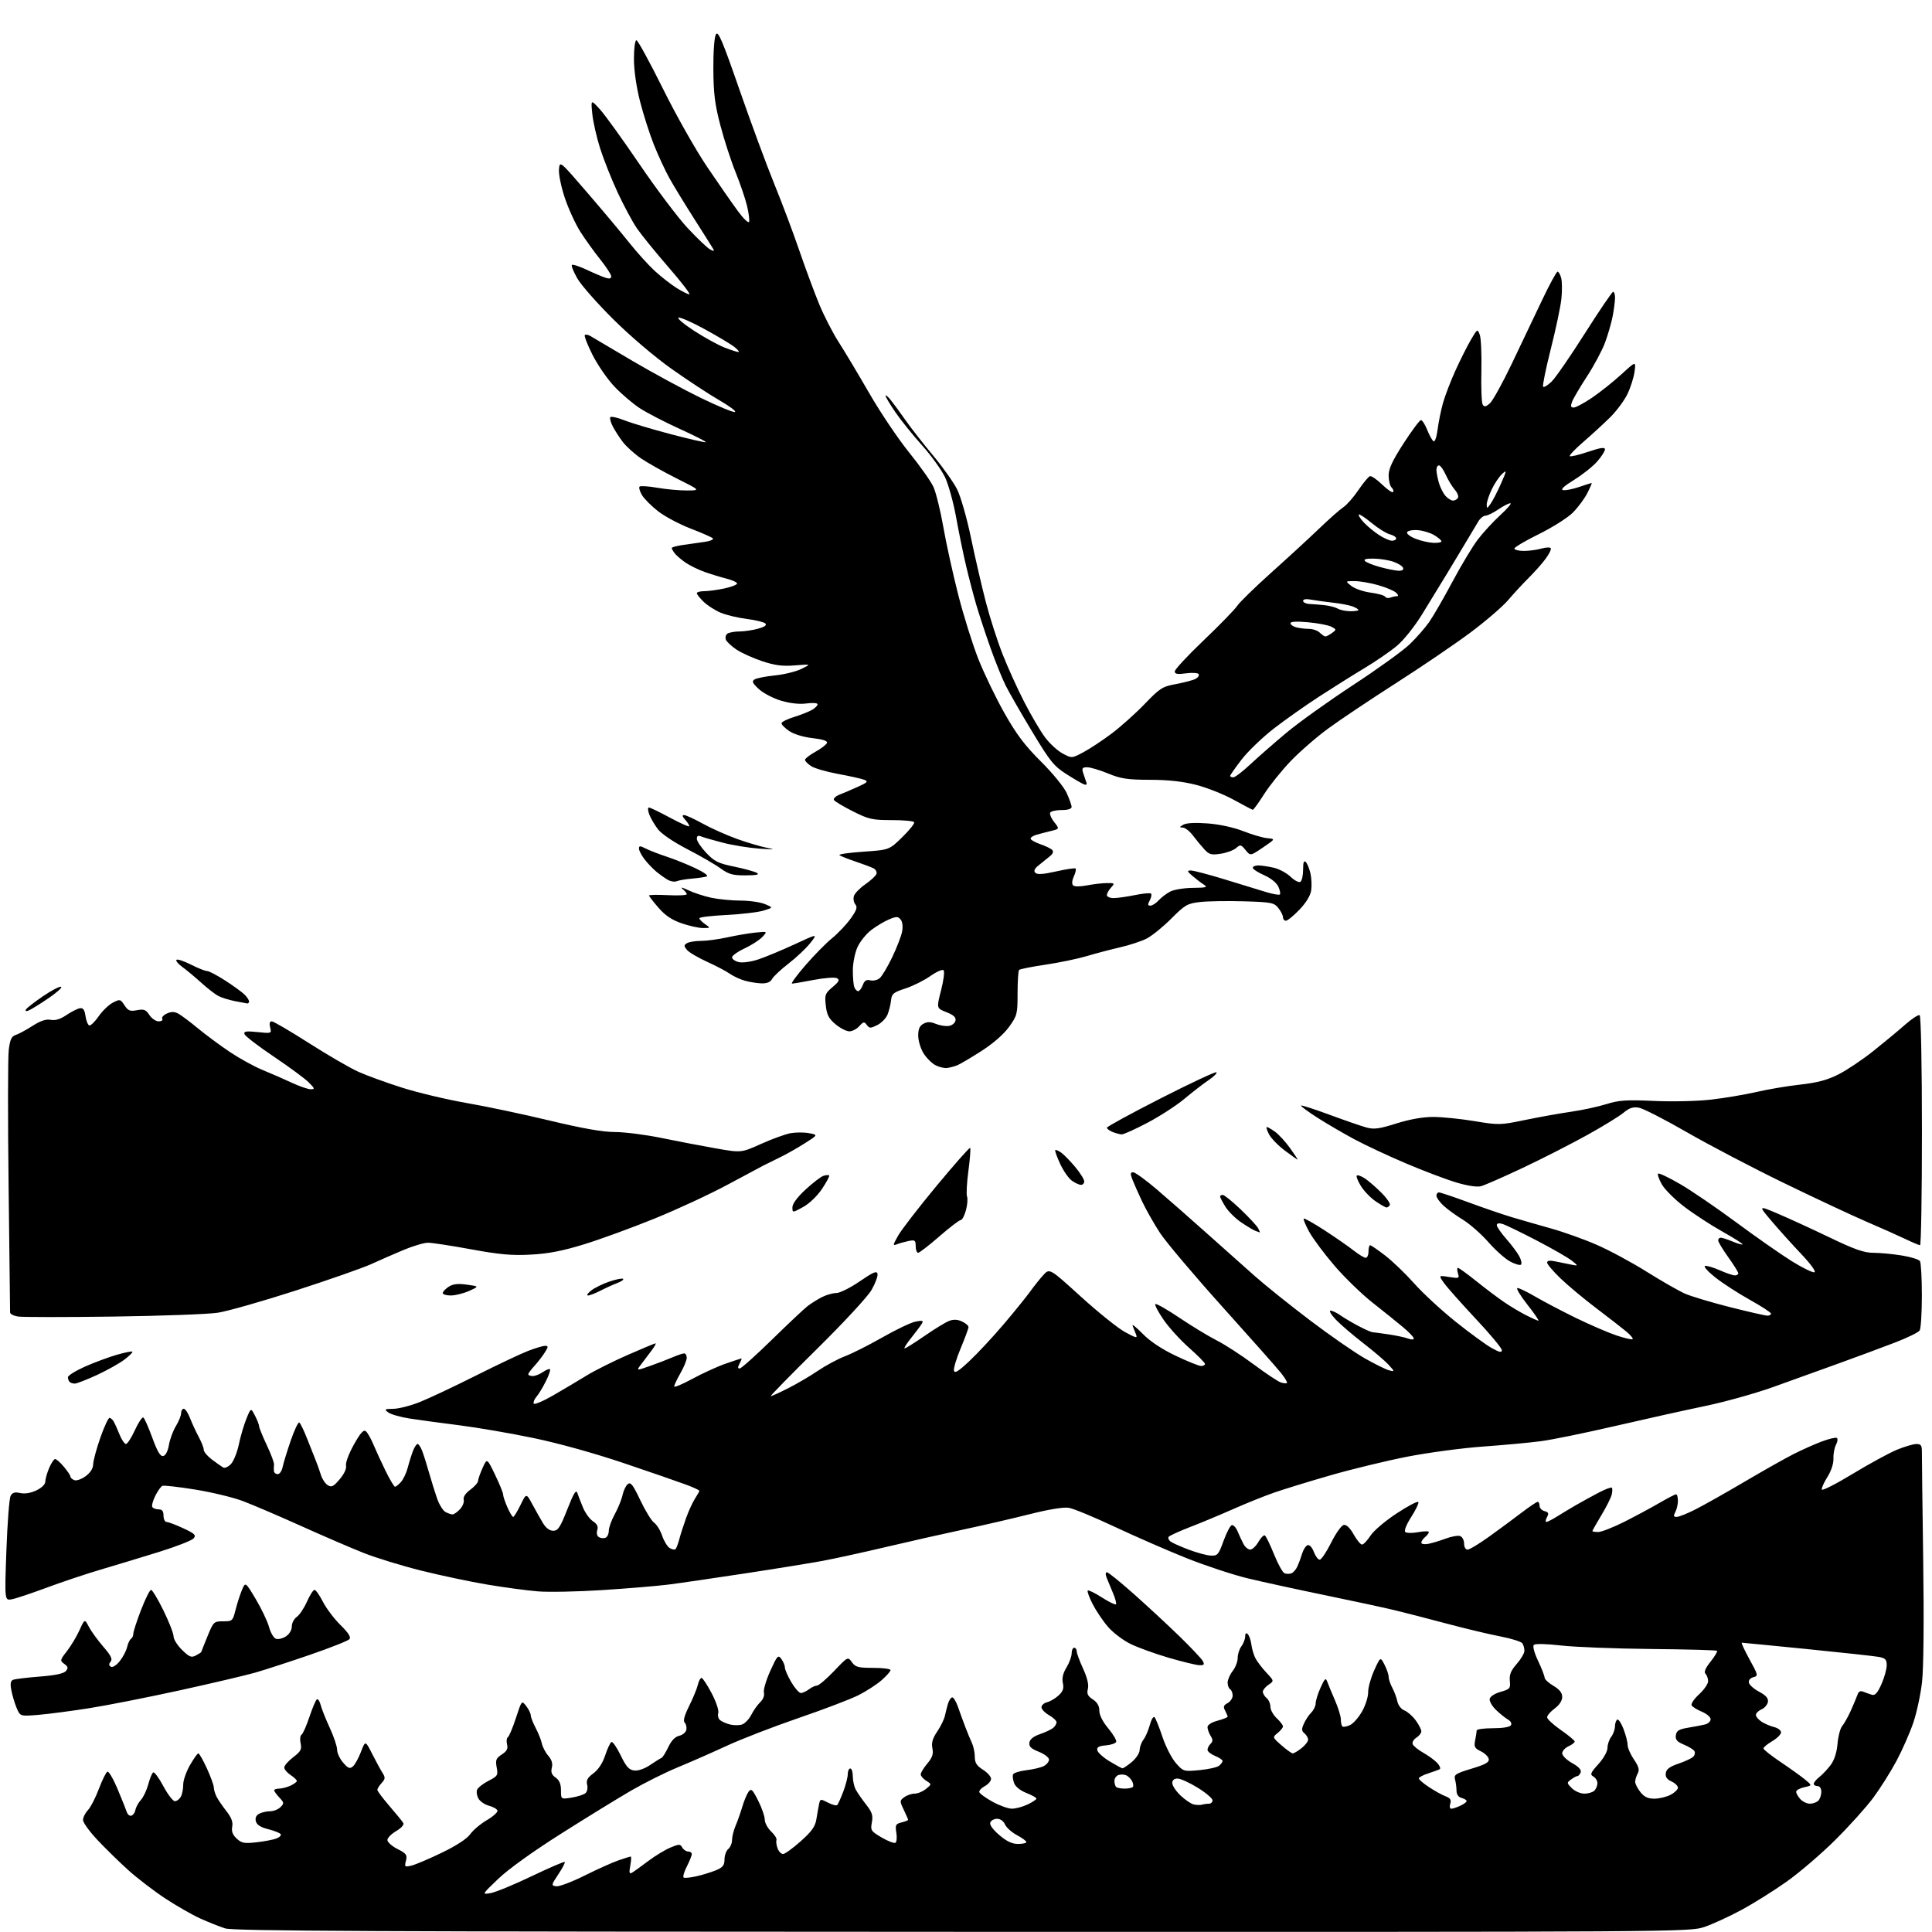 <?xml version="1.0" encoding="UTF-8" standalone="no"?>
<svg 
  version="1.1" 
  xmlns="http://www.w3.org/2000/svg" 
  xmlns:xlink="http://www.w3.org/1999/xlink" 
  xmlns:svg="http://www.w3.org/2000/svg"
  xmlns:rdf="http://www.w3.org/1999/02/22-rdf-syntax-ns#"
  xmlns:cc="http://creativecommons.org/ns#"
  xmlns:dc="http://purl.org/dc/elements/1.1/"
  viewBox="0 0 768 768"
  width="768"
  height="768"
>
<style>svg {background-color: white; }</style>"
<path stroke="none" fill="black" fill-rule="evenodd" d="M382.56,767.93C149.11,767.88 92.73,767.62 89.50,766.57C87.30,765.86 82.90,764.11 79.71,762.68C76.53,761.25 70.23,757.65 65.71,754.68C61.20,751.71 54.57,746.63 50.98,743.39C47.39,740.15 41.88,734.76 38.73,731.41C35.58,728.06 33.00,724.49 33.00,723.47C33.00,722.46 33.88,720.69 34.96,719.54C36.04,718.40 38.01,714.56 39.34,711.02C40.67,707.48 42.20,704.43 42.73,704.26C43.26,704.08 45.08,707.21 46.76,711.22C48.44,715.22 50.08,719.32 50.41,720.33C50.74,721.34 51.56,721.98 52.25,721.75C52.94,721.52 53.66,720.47 53.85,719.42C54.04,718.36 55.01,716.60 56.01,715.50C57.01,714.40 58.32,711.61 58.94,709.29C59.55,706.98 60.43,704.85 60.90,704.56C61.36,704.28 63.18,706.73 64.93,710.02C66.68,713.31 68.75,716.00 69.52,716.00C70.30,716.00 71.37,715.18 71.90,714.18C72.44,713.18 72.85,711.04 72.83,709.43C72.80,707.82 73.99,704.36 75.47,701.75C76.96,699.14 78.47,697.00 78.84,697.00C79.21,697.00 80.75,699.70 82.26,703.00C83.77,706.30 85.00,709.71 85.00,710.57C85.00,711.43 85.52,713.11 86.14,714.32C86.77,715.52 88.53,718.09 90.05,720.02C92.00,722.52 92.66,724.31 92.31,726.15C91.96,728.00 92.47,729.36 94.08,730.86C96.04,732.69 97.11,732.89 101.93,732.34C104.99,732.00 108.54,731.33 109.81,730.86C111.08,730.39 111.88,729.61 111.58,729.12C111.28,728.64 109.06,727.75 106.64,727.14C103.61,726.38 102.08,725.40 101.71,724.00C101.36,722.67 101.81,721.63 103.02,720.99C104.04,720.44 105.99,720.00 107.36,720.00C108.73,720.00 110.59,719.27 111.48,718.37C112.99,716.87 112.95,716.58 111.06,714.56C109.92,713.36 109.00,712.06 109.00,711.69C109.00,711.31 109.88,711.00 110.95,711.00C112.03,711.00 114.05,710.48 115.45,709.84C116.85,709.20 118.00,708.35 118.00,707.95C118.00,707.56 116.88,706.49 115.50,705.59C114.12,704.69 113.00,703.34 113.00,702.60C113.00,701.85 114.60,700.02 116.56,698.52C119.58,696.22 120.02,695.39 119.50,693.00C119.16,691.45 119.32,689.92 119.86,689.58C120.40,689.25 121.81,686.06 123.00,682.50C124.19,678.94 125.52,675.79 125.97,675.52C126.42,675.24 127.10,676.25 127.47,677.76C127.85,679.27 129.47,683.34 131.08,686.82C132.69,690.30 134.00,694.21 134.00,695.51C134.00,696.82 135.07,699.14 136.39,700.66C138.35,702.94 139.04,703.22 140.26,702.20C141.07,701.53 142.52,698.92 143.48,696.40C145.23,691.84 145.23,691.84 147.93,697.17C149.42,700.10 151.26,703.49 152.02,704.69C153.23,706.61 153.19,707.13 151.71,708.77C150.77,709.81 150.00,711.04 150.00,711.50C150.00,711.97 152.17,714.85 154.81,717.92C157.46,720.99 159.94,724.02 160.31,724.65C160.72,725.34 159.58,726.64 157.50,727.87C155.57,729.00 154.00,730.61 154.00,731.45C154.00,732.28 155.81,733.88 158.01,735.01C161.55,736.81 161.95,737.36 161.37,739.67C160.75,742.14 160.87,742.25 163.61,741.59C165.20,741.21 170.63,738.90 175.67,736.46C181.43,733.68 185.61,730.95 186.92,729.11C188.07,727.50 191.05,724.99 193.56,723.52C196.07,722.05 197.95,720.34 197.74,719.72C197.53,719.10 196.04,718.25 194.43,717.83C192.82,717.41 190.94,716.17 190.27,715.07C189.59,713.98 189.31,712.37 189.64,711.50C189.97,710.63 192.01,709.02 194.16,707.92C197.82,706.05 198.03,705.70 197.44,702.55C196.90,699.64 197.18,698.93 199.47,697.43C201.49,696.11 202.00,695.13 201.56,693.40C201.25,692.15 201.39,690.88 201.88,690.57C202.37,690.27 203.81,686.84 205.08,682.95C207.40,675.88 207.40,675.88 209.18,678.19C210.16,679.46 210.97,681.11 210.98,681.86C210.99,682.61 211.87,684.86 212.92,686.86C213.98,688.86 215.10,691.65 215.40,693.07C215.70,694.48 216.85,696.68 217.96,697.95C219.33,699.54 219.78,701.04 219.36,702.70C218.91,704.50 219.31,705.53 220.87,706.62C222.37,707.67 223.00,709.18 223.00,711.68C223.00,715.26 223.00,715.26 227.20,714.58C229.51,714.21 231.98,713.43 232.69,712.84C233.43,712.23 233.73,710.79 233.41,709.48C232.96,707.71 233.54,706.66 235.89,704.92C237.82,703.50 239.54,700.88 240.55,697.84C241.43,695.19 242.55,692.78 243.03,692.48C243.51,692.19 245.16,694.54 246.70,697.72C248.93,702.33 250.03,703.56 252.13,703.80C253.69,703.99 256.24,703.10 258.41,701.63C260.42,700.26 262.45,699.00 262.92,698.82C263.39,698.65 264.61,696.72 265.64,694.54C266.86,691.93 268.35,690.38 269.99,690.00C271.37,689.68 272.65,688.60 272.84,687.60C273.03,686.60 272.73,685.33 272.17,684.77C271.48,684.08 272.06,681.94 273.96,678.13C275.50,675.03 277.05,671.26 277.40,669.75C277.75,668.24 278.41,667.00 278.87,667.00C279.32,667.00 281.13,669.74 282.89,673.09C284.68,676.51 285.83,679.95 285.52,680.95C285.21,681.92 285.53,683.19 286.23,683.78C286.94,684.36 288.71,685.14 290.18,685.51C291.65,685.88 293.79,685.88 294.94,685.52C296.08,685.16 297.75,683.43 298.64,681.68C299.53,679.93 301.14,677.66 302.21,676.63C303.37,675.53 303.97,673.97 303.67,672.84C303.39,671.78 304.53,667.91 306.19,664.24C308.99,658.06 309.32,657.71 310.61,659.48C311.37,660.52 312.00,662.04 312.00,662.85C312.00,663.66 313.14,666.28 314.54,668.66C315.94,671.05 317.65,673.00 318.35,673.00C319.05,673.00 320.49,672.34 321.56,671.53C322.63,670.72 324.08,670.05 324.79,670.03C325.50,670.01 328.55,667.41 331.57,664.25C337.05,658.50 337.05,658.50 338.65,660.75C340.04,662.71 341.13,663.00 347.12,663.00C350.90,663.00 354.00,663.40 354.00,663.90C354.00,664.39 352.41,666.19 350.46,667.90C348.51,669.61 344.35,672.31 341.21,673.89C338.07,675.46 327.40,679.53 317.50,682.92C307.60,686.31 294.73,691.29 288.90,693.98C283.07,696.68 274.29,700.54 269.40,702.55C264.50,704.57 256.23,708.70 251.00,711.72C245.78,714.75 233.22,722.47 223.11,728.87C212.00,735.89 202.10,743.00 198.11,746.82C191.50,753.14 191.50,753.14 195.00,752.55C196.93,752.23 204.25,749.22 211.28,745.85C218.31,742.48 224.26,739.92 224.49,740.16C224.73,740.39 223.59,742.59 221.96,745.04C219.10,749.35 219.07,749.51 221.09,749.83C222.24,750.01 227.30,748.11 232.34,745.59C237.38,743.08 243.47,740.34 245.88,739.51C248.28,738.68 250.47,738.00 250.74,738.00C251.00,738.00 250.92,739.62 250.55,741.60C250.02,744.41 250.16,745.03 251.19,744.45C251.91,744.04 254.77,741.99 257.55,739.88C260.33,737.78 264.34,735.34 266.46,734.45C269.98,732.98 270.41,732.98 271.21,734.42C271.70,735.29 272.75,736.00 273.55,736.00C274.35,736.00 275.00,736.47 275.00,737.04C275.00,737.61 274.10,739.84 273.01,741.99C271.91,744.13 271.36,746.10 271.78,746.37C272.21,746.63 274.57,746.38 277.03,745.81C279.49,745.24 282.96,744.15 284.75,743.40C287.35,742.30 288.00,741.46 288.00,739.14C288.00,737.55 288.68,735.68 289.50,735.00C290.32,734.32 291.00,732.70 291.00,731.41C291.00,730.12 291.63,727.59 292.40,725.78C293.18,723.98 294.38,720.56 295.08,718.20C295.78,715.83 296.90,713.16 297.56,712.25C298.61,710.82 299.11,711.28 301.38,715.77C302.82,718.61 304.00,722.00 304.00,723.29C304.00,724.59 305.14,726.72 306.53,728.03C307.92,729.33 308.88,730.88 308.66,731.45C308.44,732.03 308.64,733.51 309.10,734.75C309.56,735.99 310.54,737.00 311.27,737.00C312.00,737.00 315.15,734.73 318.26,731.95C322.66,728.03 324.06,726.08 324.52,723.20C324.85,721.17 325.32,718.48 325.58,717.24C326.03,715.04 326.14,715.02 329.12,716.56C330.80,717.43 332.46,717.87 332.81,717.53C333.15,717.19 334.23,714.79 335.21,712.20C336.19,709.62 337.00,706.49 337.00,705.25C337.00,704.01 337.45,703.00 338.00,703.00C338.55,703.00 339.00,704.38 339.00,706.07C339.00,707.75 339.52,710.11 340.14,711.32C340.77,712.52 342.62,715.20 344.25,717.28C346.68,720.38 347.10,721.66 346.58,724.42C345.99,727.59 346.21,727.93 350.49,730.44C352.99,731.90 355.44,732.84 355.95,732.53C356.45,732.22 356.62,730.42 356.31,728.53C355.81,725.46 356.03,725.03 358.38,724.44C359.82,724.08 361.00,723.62 361.00,723.43C361.00,723.23 360.22,721.43 359.27,719.44C357.60,715.94 357.61,715.76 359.46,714.41C360.52,713.63 362.37,713.00 363.58,713.00C364.79,713.00 366.82,712.16 368.09,711.13C370.39,709.26 370.39,709.26 368.20,707.89C366.99,707.14 366.00,705.99 366.00,705.34C366.00,704.69 367.18,702.75 368.62,701.04C370.64,698.64 371.10,697.25 370.64,694.97C370.21,692.79 370.71,691.05 372.55,688.33C373.93,686.30 375.30,683.49 375.61,682.07C375.92,680.66 376.47,678.49 376.84,677.25C377.20,676.01 377.93,674.89 378.46,674.75C378.99,674.61 380.04,676.30 380.81,678.50C381.57,680.70 382.88,684.30 383.72,686.50C384.56,688.70 385.75,691.58 386.37,692.91C386.99,694.23 387.50,696.69 387.50,698.37C387.50,700.73 388.24,701.90 390.71,703.47C392.48,704.58 393.94,706.21 393.96,707.08C393.98,707.95 392.86,709.27 391.48,710.01C390.09,710.75 389.11,711.84 389.30,712.43C389.48,713.02 391.86,714.73 394.57,716.23C397.28,717.73 400.72,718.96 402.22,718.98C403.71,718.99 406.52,718.24 408.47,717.31C410.41,716.39 412.00,715.33 412.00,714.97C412.00,714.60 410.20,713.60 408.00,712.73C405.60,711.79 403.65,710.22 403.13,708.83C402.65,707.55 402.45,706.00 402.69,705.38C402.92,704.77 405.32,704.00 408.03,703.68C410.73,703.36 413.86,702.61 414.97,702.02C416.09,701.42 417.00,700.27 417.00,699.46C417.00,698.65 415.18,697.25 412.95,696.36C409.84,695.12 408.97,694.27 409.20,692.72C409.40,691.38 410.83,690.23 413.39,689.35C415.54,688.61 417.90,687.50 418.64,686.88C419.39,686.26 420.00,685.25 419.99,684.63C419.99,684.01 418.64,682.73 416.99,681.80C415.35,680.86 414.00,679.45 414.00,678.65C414.00,677.86 415.02,676.96 416.27,676.65C417.52,676.33 419.57,675.12 420.83,673.94C422.57,672.32 422.97,671.15 422.50,669.02C422.09,667.11 422.54,665.16 423.94,662.86C425.07,661.01 425.99,658.49 426.00,657.25C426.00,656.01 426.45,655.00 427.00,655.00C427.55,655.00 428.00,655.62 428.00,656.38C428.00,657.14 429.14,660.25 430.54,663.30C432.21,666.94 432.86,669.70 432.45,671.34C431.96,673.31 432.37,674.20 434.41,675.53C436.17,676.69 437.00,678.12 437.00,680.02C437.00,681.75 438.34,684.42 440.54,687.04C442.48,689.37 443.91,691.78 443.71,692.39C443.51,693.00 441.67,693.64 439.61,693.81C436.80,694.05 435.96,694.53 436.19,695.75C436.36,696.64 438.53,698.60 441.00,700.11C443.48,701.61 445.80,702.88 446.17,702.92C446.54,702.96 448.23,701.83 449.92,700.41C451.62,698.99 453.01,696.85 453.03,695.66C453.05,694.47 453.73,692.61 454.55,691.53C455.37,690.45 456.51,687.80 457.09,685.65C457.67,683.50 458.51,682.14 458.96,682.62C459.41,683.11 460.82,686.62 462.09,690.44C463.36,694.26 465.76,698.93 467.41,700.82C470.40,704.21 470.49,704.24 476.83,703.65C480.35,703.32 483.85,702.54 484.62,701.90C485.38,701.27 486.00,700.41 486.00,700.00C486.00,699.58 484.65,698.68 483.00,698.00C481.35,697.32 480.00,696.23 480.00,695.58C480.00,694.93 480.55,693.85 481.22,693.18C482.19,692.21 482.19,691.54 481.22,689.99C480.55,688.91 480.00,687.36 480.00,686.55C480.00,685.68 481.63,684.64 484.00,684.00C486.20,683.41 488.00,682.69 488.00,682.40C488.00,682.11 487.54,681.02 486.99,679.98C486.18,678.48 486.39,677.86 487.99,677.01C489.09,676.41 490.00,675.07 490.00,674.02C490.00,672.98 489.55,671.84 489.00,671.50C488.45,671.16 488.00,669.97 488.00,668.85C488.00,667.73 488.90,665.67 490.00,664.27C491.10,662.87 492.00,660.53 492.00,659.06C492.00,657.59 492.66,655.51 493.47,654.44C494.28,653.37 494.95,651.62 494.97,650.55C494.99,649.22 495.32,648.92 496.03,649.63C496.59,650.19 497.23,652.04 497.44,653.73C497.66,655.43 498.37,657.87 499.04,659.16C499.70,660.45 501.65,663.01 503.37,664.85C506.50,668.20 506.50,668.20 504.25,669.72C503.01,670.56 502.00,671.81 502.00,672.50C502.00,673.19 502.68,674.32 503.50,675.00C504.33,675.68 505.00,677.24 505.00,678.45C505.00,679.66 506.12,681.71 507.50,683.00C508.87,684.29 510.00,685.76 510.00,686.26C510.00,686.77 509.05,687.95 507.89,688.89C505.78,690.60 505.78,690.60 509.42,693.80C511.43,695.56 513.44,697.00 513.90,697.00C514.36,697.00 515.92,696.07 517.37,694.93C518.81,693.79 520.00,692.27 520.00,691.55C520.00,690.83 519.35,689.71 518.56,689.05C517.38,688.07 517.33,687.35 518.31,685.19C518.96,683.72 520.29,681.73 521.25,680.76C522.21,679.79 523.00,678.15 523.00,677.11C523.00,676.07 523.87,673.27 524.94,670.88C526.60,667.18 526.99,666.83 527.61,668.52C528.00,669.61 529.38,672.92 530.66,675.87C531.95,678.83 533.00,682.24 533.00,683.46C533.00,684.67 533.27,685.94 533.60,686.27C533.93,686.60 535.28,686.37 536.61,685.77C537.93,685.17 540.12,682.69 541.47,680.27C542.83,677.85 543.90,674.43 543.86,672.68C543.82,670.93 544.90,667.04 546.25,664.03C548.72,658.56 548.72,658.56 550.36,661.73C551.26,663.47 552.00,665.64 552.00,666.55C552.00,667.45 552.65,669.39 553.43,670.85C554.22,672.31 555.14,674.75 555.46,676.29C555.80,677.89 557.00,679.43 558.28,679.93C559.50,680.40 561.51,682.16 562.75,683.85C563.99,685.54 565.00,687.50 565.00,688.22C565.00,688.93 564.11,690.07 563.03,690.75C561.94,691.43 561.29,692.59 561.57,693.33C561.86,694.08 563.78,695.63 565.85,696.79C567.91,697.96 570.40,699.78 571.37,700.85C572.34,701.92 572.76,703.01 572.32,703.27C571.87,703.53 569.81,704.28 567.75,704.95C565.69,705.61 564.00,706.51 564.00,706.94C564.00,707.38 565.82,708.94 568.04,710.41C570.26,711.88 573.21,713.51 574.60,714.04C576.53,714.77 576.98,715.48 576.50,717.00C576.15,718.11 576.32,719.00 576.89,719.00C577.45,719.00 579.05,718.48 580.45,717.84C581.85,717.20 583.00,716.35 583.00,715.96C583.00,715.56 582.10,715.00 581.00,714.71C579.72,714.38 579.00,713.34 578.99,711.84C578.98,710.55 578.72,708.54 578.40,707.37C577.89,705.47 578.60,705.01 584.98,703.07C590.54,701.39 592.06,700.53 591.80,699.21C591.62,698.28 590.20,696.90 588.63,696.15C586.18,694.98 585.87,694.38 586.40,691.77C586.73,690.11 587.00,688.36 587.00,687.88C587.00,687.39 589.90,687.00 593.44,687.00C597.34,687.00 600.17,686.53 600.62,685.81C601.04,685.12 600.56,684.18 599.46,683.56C598.43,682.98 596.29,681.26 594.71,679.75C593.14,678.24 592.00,676.26 592.18,675.34C592.36,674.38 594.19,673.20 596.50,672.54C600.22,671.48 600.48,671.18 600.18,668.16C599.94,665.69 600.59,664.09 602.93,661.43C604.62,659.50 605.99,657.16 605.98,656.22C605.98,655.27 605.62,653.95 605.19,653.27C604.76,652.59 600.83,651.35 596.45,650.51C592.08,649.68 582.42,647.37 575.00,645.39C567.58,643.40 558.12,640.97 554.00,639.99C549.88,639.00 537.50,636.34 526.50,634.07C515.50,631.80 501.77,628.81 496.00,627.42C490.23,626.03 479.35,622.44 471.83,619.45C464.31,616.45 451.41,610.82 443.17,606.95C434.93,603.08 426.69,599.66 424.85,599.37C422.78,599.04 416.88,600.00 409.44,601.88C402.80,603.56 391.01,606.29 383.23,607.95C375.46,609.61 361.53,612.75 352.30,614.93C343.06,617.11 331.68,619.60 327.00,620.47C322.32,621.34 308.38,623.60 296.00,625.48C283.62,627.37 269.90,629.37 265.50,629.92C261.10,630.47 249.40,631.45 239.50,632.08C229.60,632.72 218.00,632.95 213.73,632.59C209.45,632.24 200.45,631.03 193.73,629.90C187.00,628.77 175.20,626.28 167.50,624.36C159.80,622.44 149.45,619.27 144.50,617.30C139.55,615.34 128.30,610.49 119.50,606.52C110.70,602.56 100.35,598.13 96.50,596.68C92.65,595.23 84.13,593.18 77.57,592.12C71.01,591.06 65.16,590.40 64.57,590.64C63.98,590.88 62.71,592.66 61.73,594.61C60.76,596.55 60.23,598.56 60.54,599.07C60.86,599.58 61.99,600.00 63.06,600.00C64.46,600.00 65.00,600.69 65.00,602.50C65.00,603.88 65.56,605.00 66.25,605.01C66.94,605.02 69.91,606.14 72.87,607.52C77.42,609.64 78.04,610.24 76.98,611.52C76.30,612.35 70.06,614.79 63.12,616.94C56.18,619.09 45.78,622.25 40.00,623.95C34.22,625.65 24.55,628.89 18.50,631.14C12.45,633.39 6.23,635.47 4.67,635.75C1.83,636.25 1.83,636.25 2.54,616.38C2.94,605.44 3.68,595.68 4.20,594.69C4.91,593.31 5.83,593.02 8.02,593.50C9.84,593.90 12.22,593.52 14.45,592.46C16.54,591.47 18.00,590.05 18.00,589.01C18.00,588.04 18.68,585.61 19.51,583.62C20.35,581.63 21.43,580.00 21.92,580.00C22.42,580.00 23.99,581.38 25.41,583.08C26.83,584.77 28.00,586.52 28.00,586.97C28.00,587.42 28.70,588.05 29.55,588.38C30.41,588.71 32.43,588.00 34.05,586.80C35.95,585.40 37.02,583.71 37.04,582.06C37.07,580.65 38.35,575.90 39.89,571.50C41.43,567.10 43.09,563.55 43.56,563.62C44.04,563.68 44.79,564.35 45.22,565.12C45.66,565.88 46.70,568.19 47.52,570.25C48.35,572.31 49.50,574.00 50.07,574.00C50.64,574.00 52.25,571.52 53.63,568.49C55.02,565.46 56.52,563.21 56.98,563.48C57.43,563.76 59.03,567.39 60.55,571.54C62.55,577.02 63.73,579.01 64.87,578.79C65.85,578.60 66.71,576.93 67.15,574.39C67.53,572.15 68.78,568.77 69.92,566.90C71.06,565.03 71.99,562.71 72.00,561.75C72.00,560.79 72.47,560.00 73.05,560.00C73.63,560.00 74.76,561.69 75.55,563.75C76.35,565.81 77.90,569.16 79.00,571.20C80.10,573.23 81.00,575.54 81.00,576.33C81.00,577.12 82.46,578.86 84.25,580.20C86.04,581.54 88.04,582.96 88.69,583.34C89.35,583.73 90.75,583.11 91.82,581.96C92.89,580.81 94.29,577.32 94.94,574.19C95.59,571.06 96.93,566.49 97.92,564.04C99.73,559.58 99.73,559.58 101.36,562.74C102.26,564.48 103.00,566.37 103.00,566.95C103.00,567.52 104.37,570.90 106.05,574.46C107.73,578.01 109.03,581.50 108.93,582.21C108.84,582.92 108.82,584.06 108.88,584.75C108.95,585.44 109.62,586.00 110.39,586.00C111.15,586.00 112.02,584.76 112.33,583.25C112.63,581.74 114.08,577.01 115.54,572.75C117.00,568.49 118.55,565.22 118.97,565.48C119.40,565.75 120.78,568.56 122.02,571.73C123.27,574.90 124.84,578.85 125.50,580.50C126.16,582.15 127.11,584.80 127.60,586.40C128.10,587.99 129.31,589.79 130.30,590.40C131.81,591.32 132.59,590.92 135.05,588.00C136.85,585.88 137.83,583.74 137.55,582.58C137.30,581.51 138.68,577.81 140.65,574.29C143.32,569.53 144.52,568.19 145.45,568.96C146.13,569.53 147.48,571.90 148.45,574.24C149.43,576.58 151.60,581.31 153.29,584.75C154.98,588.19 156.67,591.00 157.03,591.00C157.39,591.00 158.46,590.15 159.39,589.12C160.33,588.08 161.55,585.50 162.10,583.37C162.65,581.24 163.59,578.26 164.17,576.75C164.76,575.24 165.58,574.00 166.00,574.00C166.42,574.00 167.24,575.24 167.82,576.75C168.40,578.26 169.65,582.20 170.58,585.50C171.52,588.80 172.96,593.43 173.79,595.80C174.63,598.16 176.11,600.52 177.09,601.05C178.07,601.57 179.33,602.00 179.90,602.00C180.46,602.00 181.79,601.07 182.85,599.93C183.91,598.79 184.58,597.10 184.33,596.16C184.05,595.09 185.03,593.62 186.94,592.20C188.62,590.96 190.01,589.39 190.03,588.72C190.04,588.05 190.85,585.72 191.83,583.55C193.60,579.60 193.60,579.60 196.80,586.24C198.56,589.89 200.00,593.43 200.00,594.10C200.00,594.78 200.76,597.05 201.69,599.16C202.62,601.27 203.66,603.00 203.99,603.00C204.33,603.00 205.64,600.86 206.91,598.25C209.21,593.51 209.21,593.51 211.63,598.00C212.97,600.48 214.87,603.85 215.86,605.50C217.01,607.41 218.48,608.50 219.92,608.50C221.82,608.50 222.70,607.17 225.51,600.00C228.06,593.51 229.00,591.97 229.51,593.50C229.87,594.60 230.90,597.24 231.79,599.36C232.67,601.48 234.45,603.90 235.73,604.74C237.38,605.83 237.87,606.84 237.42,608.26C237.05,609.41 237.32,610.58 238.05,611.03C238.75,611.46 239.92,611.58 240.66,611.30C241.40,611.02 242.00,609.77 242.00,608.52C242.00,607.27 243.08,604.28 244.40,601.88C245.72,599.47 247.10,596.07 247.47,594.32C247.83,592.57 248.76,590.61 249.54,589.97C250.69,589.01 251.59,590.16 254.55,596.40C256.53,600.58 259.00,604.59 260.04,605.32C261.08,606.05 262.51,608.37 263.22,610.47C263.92,612.58 265.27,614.78 266.20,615.37C267.14,615.95 268.19,616.14 268.54,615.79C268.89,615.44 269.56,613.66 270.04,611.83C270.51,610.00 271.74,606.19 272.76,603.37C273.78,600.55 275.37,597.08 276.31,595.66C277.24,594.23 278.00,592.86 278.00,592.61C278.00,592.35 275.64,591.26 272.75,590.18C269.86,589.10 258.73,585.25 248.00,581.63C236.29,577.68 221.91,573.68 212.00,571.63C202.93,569.74 189.65,567.46 182.50,566.56C175.35,565.66 166.50,564.46 162.84,563.89C159.17,563.32 155.35,562.22 154.34,561.46C152.66,560.19 152.84,560.06 156.33,560.03C158.44,560.01 163.16,558.81 166.83,557.35C170.50,555.89 180.47,551.20 189.00,546.91C197.53,542.63 206.88,538.19 209.79,537.06C212.69,535.93 215.78,535.00 216.65,535.00C218.05,535.00 218.03,535.32 216.49,537.75C215.53,539.26 213.67,541.65 212.37,543.05C211.07,544.46 210.00,545.92 210.00,546.30C210.00,546.69 210.80,547.00 211.78,547.00C212.76,547.00 214.58,546.28 215.84,545.40C217.10,544.52 218.36,544.02 218.63,544.30C218.91,544.58 218.16,546.76 216.95,549.15C215.75,551.54 214.10,554.26 213.28,555.19C212.46,556.12 211.95,557.35 212.15,557.93C212.34,558.50 215.88,557.02 220.00,554.63C224.12,552.24 230.11,548.69 233.30,546.73C236.49,544.77 243.81,541.11 249.57,538.59C255.33,536.06 260.29,534.00 260.59,534.00C260.89,534.00 260.21,535.24 259.08,536.75C257.95,538.26 256.10,540.72 254.96,542.22C252.88,544.93 252.88,544.93 258.19,543.06C261.11,542.04 265.17,540.48 267.22,539.60C269.26,538.72 271.40,538.00 271.97,538.00C272.54,538.00 272.99,538.79 272.99,539.75C272.98,540.71 271.86,543.46 270.49,545.85C269.12,548.25 268.00,550.62 268.00,551.13C268.00,551.64 271.26,550.27 275.25,548.10C279.24,545.93 285.18,543.21 288.47,542.07C291.75,540.93 294.57,540.00 294.75,540.00C294.93,540.00 294.59,540.90 294.00,542.00C293.23,543.44 293.24,544.00 294.03,544.00C294.64,544.00 300.39,538.86 306.82,532.57C313.24,526.29 319.62,520.28 321.00,519.22C322.38,518.15 324.94,516.54 326.70,515.64C328.46,514.74 331.04,514.00 332.44,514.00C333.84,514.00 338.02,511.92 341.74,509.37C347.19,505.63 348.56,505.06 348.83,506.40C349.01,507.31 347.94,510.18 346.45,512.78C344.93,515.43 335.40,525.73 324.73,536.25C314.28,546.56 306.02,555.00 306.39,555.00C306.76,555.00 309.86,553.59 313.28,551.86C316.70,550.14 322.04,547.01 325.14,544.90C328.24,542.80 333.10,540.19 335.94,539.11C338.78,538.04 345.48,534.65 350.83,531.60C356.19,528.54 362.08,525.73 363.94,525.36C366.67,524.82 367.16,524.95 366.50,526.09C366.05,526.87 364.15,529.41 362.28,531.75C360.40,534.09 359.20,536.00 359.61,536.00C360.02,536.00 363.60,533.76 367.57,531.02C371.53,528.28 375.91,525.60 377.31,525.07C379.04,524.41 380.64,524.49 382.41,525.31C383.83,525.96 384.99,526.96 384.99,527.52C385.00,528.08 383.62,531.82 381.94,535.83C380.25,539.83 379.03,543.88 379.21,544.81C379.47,546.10 380.91,545.21 385.39,541.00C388.61,537.98 394.69,531.45 398.90,526.50C403.11,521.55 407.85,515.70 409.43,513.50C411.02,511.30 413.42,508.29 414.77,506.82C417.24,504.14 417.24,504.14 429.67,515.44C436.51,521.65 444.40,527.99 447.22,529.52C451.69,531.96 452.24,532.07 451.57,530.40C451.15,529.36 450.54,527.83 450.22,527.00C449.90,526.17 451.68,527.60 454.19,530.16C457.15,533.19 461.77,536.27 467.32,538.91C472.03,541.16 476.58,543.00 477.44,543.00C478.30,543.00 479.00,542.63 479.00,542.18C479.00,541.73 476.16,538.85 472.70,535.79C469.23,532.73 464.66,527.70 462.53,524.61C460.41,521.52 458.94,518.73 459.27,518.40C459.60,518.07 463.90,520.51 468.83,523.83C473.76,527.15 480.44,531.20 483.67,532.84C486.91,534.47 493.51,538.75 498.35,542.36C503.18,545.96 508.04,549.19 509.14,549.54C510.25,549.90 511.35,549.99 511.59,549.75C511.83,549.50 510.76,547.72 509.22,545.78C507.68,543.84 497.21,532.02 485.96,519.52C474.71,507.01 463.54,493.79 461.14,490.14C458.75,486.49 455.51,480.78 453.94,477.44C452.38,474.11 450.64,470.18 450.07,468.69C449.26,466.56 449.34,466.00 450.46,466.00C451.23,466.00 455.43,469.04 459.78,472.75C464.13,476.46 472.97,484.23 479.43,490.00C485.89,495.77 494.62,503.55 498.83,507.28C503.05,511.01 512.91,518.92 520.75,524.85C528.58,530.79 538.34,537.56 542.43,539.90C546.53,542.24 550.92,544.41 552.19,544.73C554.50,545.30 554.50,545.30 552.00,542.53C550.62,541.01 546.12,537.17 542.00,533.99C537.88,530.81 532.95,526.59 531.05,524.61C529.16,522.62 528.19,521.00 528.90,521.00C529.61,521.00 531.39,521.84 532.85,522.87C534.31,523.90 537.52,525.80 540.00,527.10C542.48,528.41 544.95,529.51 545.50,529.56C546.05,529.60 548.98,530.00 552.00,530.44C555.02,530.89 558.51,531.63 559.75,532.10C561.05,532.59 562.00,532.57 562.00,532.05C562.00,531.55 560.09,529.54 557.75,527.59C555.41,525.63 549.96,521.25 545.63,517.84C541.30,514.43 534.45,507.78 530.42,503.07C526.38,498.36 521.89,492.33 520.44,489.68C518.99,487.03 518.00,484.66 518.25,484.42C518.50,484.17 522.25,486.28 526.60,489.11C530.94,491.94 536.14,495.55 538.14,497.13C540.15,498.71 542.29,500.00 542.89,500.00C543.50,500.00 544.00,498.88 544.00,497.50C544.00,496.12 544.30,495.00 544.66,495.00C545.02,495.00 547.73,496.86 550.67,499.13C553.62,501.41 558.80,506.39 562.19,510.21C565.57,514.03 572.94,520.83 578.55,525.33C584.16,529.82 590.61,534.54 592.88,535.81C596.01,537.57 597.00,537.79 597.00,536.71C597.00,535.93 592.33,530.31 586.62,524.23C580.92,518.14 575.25,511.76 574.04,510.05C571.83,506.95 571.83,506.95 576.03,507.62C579.99,508.25 580.19,508.17 579.55,506.15C579.17,504.97 579.18,504.00 579.57,504.00C579.96,504.00 583.25,506.39 586.89,509.31C590.53,512.23 595.52,515.99 598.00,517.67C600.48,519.35 604.39,521.69 606.71,522.86C609.03,524.04 611.20,525.00 611.55,525.00C611.90,525.00 609.88,522.07 607.07,518.50C604.26,514.92 602.54,512.01 603.23,512.01C603.93,512.02 607.20,513.60 610.50,515.54C613.80,517.47 621.00,521.24 626.50,523.93C632.00,526.61 639.20,529.72 642.49,530.83C645.79,531.94 648.71,532.62 648.99,532.34C649.27,532.05 648.15,530.70 646.50,529.32C644.85,527.95 639.45,523.75 634.50,520.00C629.55,516.25 623.14,510.90 620.25,508.11C617.36,505.32 615.00,502.53 615.00,501.90C615.00,501.15 616.05,500.97 618.00,501.37C619.65,501.72 622.46,502.29 624.25,502.64C627.50,503.28 627.50,503.28 624.86,501.16C623.41,499.99 617.11,496.37 610.86,493.12C604.61,489.86 598.49,486.90 597.25,486.53C595.82,486.11 595.00,486.29 595.00,487.03C595.00,487.67 596.69,490.12 598.76,492.47C600.83,494.82 603.16,497.92 603.93,499.37C604.70,500.81 605.02,502.32 604.63,502.70C604.24,503.09 602.30,502.54 600.31,501.47C598.32,500.40 594.40,496.91 591.60,493.71C588.79,490.51 584.25,486.52 581.50,484.84C578.75,483.16 575.26,480.63 573.75,479.21C572.24,477.79 571.00,476.04 571.00,475.31C571.00,474.59 571.45,474.00 572.00,474.00C572.56,474.00 577.86,475.78 583.78,477.96C589.70,480.14 597.46,482.80 601.02,483.86C604.59,484.93 611.56,486.93 616.52,488.32C621.47,489.70 629.65,492.62 634.67,494.81C639.70,496.99 648.64,501.80 654.53,505.50C660.42,509.19 667.28,513.12 669.78,514.23C672.27,515.33 680.36,517.75 687.75,519.62C695.14,521.48 701.82,523.00 702.59,523.00C703.37,523.00 704.00,522.63 704.00,522.19C704.00,521.74 700.23,519.28 695.61,516.71C691.00,514.14 684.84,510.15 681.91,507.84C678.99,505.53 677.12,503.46 677.75,503.25C678.39,503.04 681.01,503.80 683.58,504.93C686.15,506.07 688.87,507.00 689.63,507.00C690.38,507.00 691.00,506.62 691.00,506.16C691.00,505.70 689.20,502.81 687.00,499.74C684.80,496.67 683.00,493.67 683.00,493.08C683.00,492.48 683.46,492.00 684.03,492.00C684.60,492.00 686.69,492.68 688.69,493.51C690.68,494.35 692.48,494.86 692.68,494.65C692.89,494.44 689.31,492.17 684.73,489.60C680.15,487.03 673.32,482.58 669.55,479.71C665.79,476.85 661.76,472.84 660.61,470.82C659.47,468.80 658.80,466.87 659.13,466.54C659.46,466.21 663.42,468.09 667.93,470.72C672.44,473.35 682.52,480.23 690.32,486.01C698.12,491.78 707.99,498.68 712.26,501.34C716.53,503.99 720.58,505.97 721.26,505.74C721.99,505.50 719.79,502.46 715.95,498.41C712.35,494.61 707.05,488.72 704.17,485.32C698.93,479.15 698.93,479.15 706.71,482.45C711.00,484.27 720.23,488.51 727.24,491.88C737.32,496.72 740.97,498.00 744.74,498.01C747.36,498.01 752.41,498.49 755.98,499.07C759.54,499.64 762.80,500.65 763.21,501.31C763.63,501.96 763.97,508.12 763.97,515.00C763.97,521.88 763.58,528.12 763.10,528.87C762.62,529.63 758.24,531.78 753.37,533.65C748.49,535.53 738.42,539.27 731.00,541.95C723.58,544.64 711.76,548.90 704.74,551.41C697.72,553.92 685.57,557.31 677.74,558.93C669.91,560.56 653.83,564.13 642.00,566.87C630.17,569.61 616.90,572.33 612.50,572.90C608.10,573.48 597.75,574.44 589.50,575.03C581.25,575.62 567.70,577.44 559.39,579.06C551.07,580.69 537.35,584.02 528.89,586.46C520.42,588.90 510.35,591.99 506.50,593.33C502.65,594.67 495.28,597.63 490.12,599.92C484.95,602.21 477.20,605.44 472.88,607.10C468.57,608.77 464.81,610.50 464.53,610.95C464.25,611.40 464.58,612.21 465.26,612.75C465.94,613.29 469.20,614.75 472.50,616.00C475.80,617.25 479.79,618.32 481.36,618.38C483.99,618.49 484.41,618.00 486.36,612.58C487.54,609.32 489.01,606.48 489.64,606.28C490.26,606.08 491.30,607.17 491.95,608.70C492.59,610.24 493.65,612.51 494.30,613.75C494.94,614.99 496.16,616.00 496.99,615.99C497.82,615.99 499.28,614.61 500.24,612.93C501.20,611.25 502.35,610.10 502.81,610.38C503.27,610.66 504.91,614.04 506.46,617.89C508.01,621.74 509.89,625.13 510.64,625.41C511.39,625.70 512.61,625.70 513.36,625.42C514.11,625.13 515.17,623.91 515.73,622.70C516.28,621.49 517.13,619.19 517.62,617.58C518.10,615.98 519.08,614.47 519.80,614.23C520.55,613.98 521.59,615.11 522.27,616.90C522.91,618.61 523.96,620.00 524.61,620.00C525.25,620.00 527.29,616.96 529.14,613.25C530.99,609.54 533.24,606.36 534.16,606.19C535.22,606.00 536.63,607.34 538.09,609.94C539.34,612.18 540.85,613.99 541.43,613.99C542.02,613.98 543.53,612.39 544.79,610.45C546.06,608.48 550.70,604.54 555.29,601.54C559.80,598.58 563.65,596.58 563.84,597.10C564.03,597.62 562.73,600.31 560.95,603.08C559.08,606.00 558.09,608.48 558.61,608.98C559.10,609.46 561.41,609.49 563.75,609.06C566.09,608.62 568.00,608.60 568.00,609.01C568.00,609.42 567.33,610.32 566.50,611.00C565.67,611.68 565.00,612.69 565.00,613.24C565.00,613.78 566.24,613.99 567.75,613.71C569.26,613.42 572.40,612.48 574.71,611.61C577.03,610.74 579.62,610.30 580.46,610.62C581.31,610.95 582.00,612.29 582.00,613.61C582.00,614.99 582.59,616.00 583.39,616.00C584.16,616.00 588.10,613.61 592.14,610.70C596.19,607.78 601.98,603.51 605.00,601.20C608.02,598.90 610.84,597.01 611.25,597.00C611.66,597.00 612.00,597.72 612.00,598.59C612.00,599.47 612.89,600.42 613.98,600.70C615.57,601.12 615.76,601.59 614.94,603.11C614.38,604.15 614.28,605.00 614.71,605.00C615.15,604.99 617.08,604.00 619.00,602.80C620.92,601.59 624.30,599.56 626.50,598.29C628.70,597.03 632.68,594.84 635.35,593.43C638.02,592.02 640.43,591.10 640.72,591.39C641.01,591.67 640.98,592.94 640.66,594.20C640.34,595.47 638.49,599.14 636.54,602.37C634.59,605.60 633.00,608.41 633.00,608.62C633.00,608.83 634.04,609.00 635.30,609.00C636.57,609.00 641.18,607.20 645.55,605.01C649.92,602.81 656.20,599.44 659.50,597.52C662.80,595.60 665.84,594.02 666.25,594.01C666.66,594.01 667.00,595.15 667.00,596.57C667.00,597.98 666.53,600.00 665.96,601.07C665.15,602.59 665.26,603.00 666.49,603.00C667.35,603.00 670.70,601.67 673.92,600.04C677.15,598.41 685.96,593.44 693.50,589.00C701.04,584.56 709.83,579.60 713.03,577.99C716.22,576.37 721.19,574.16 724.07,573.06C726.95,571.97 729.69,571.31 730.16,571.60C730.62,571.89 730.49,573.09 729.85,574.28C729.21,575.47 728.75,577.95 728.82,579.79C728.89,581.82 727.95,584.70 726.41,587.14C725.02,589.34 724.03,591.59 724.21,592.13C724.39,592.68 729.93,589.85 736.52,585.85C743.11,581.86 750.98,577.57 754.00,576.32C757.02,575.07 760.51,574.04 761.75,574.02C763.63,574.00 764.00,574.53 763.98,577.25C763.96,579.04 764.20,598.32 764.50,620.10C764.84,644.14 764.66,663.21 764.04,668.63C763.49,673.54 761.92,680.83 760.56,684.83C759.20,688.83 756.20,695.64 753.90,699.96C751.59,704.29 747.42,710.90 744.63,714.66C741.84,718.42 735.01,726.00 729.46,731.50C723.92,737.00 715.25,744.42 710.19,748.00C705.14,751.58 697.07,756.63 692.25,759.23C687.44,761.83 680.83,764.87 677.56,765.98C671.65,767.99 669.97,768.00 382.56,767.93zM404.68,733.00C406.51,733.00 408.00,732.66 408.00,732.25C408.00,731.84 406.31,730.60 404.25,729.50C402.19,728.40 400.06,726.49 399.51,725.25C398.93,723.92 397.65,723.00 396.37,723.00C395.18,723.00 393.96,723.66 393.65,724.46C393.30,725.37 394.66,727.26 397.23,729.46C400.16,731.97 402.32,733.00 404.68,733.00zM477.83,717.38C478.56,717.17 479.80,717.00 480.58,717.00C481.36,717.00 482.00,716.39 482.00,715.64C482.00,714.90 479.34,712.65 476.10,710.64C472.85,708.64 469.25,707.00 468.10,707.00C466.74,707.00 466.00,707.64 466.00,708.80C466.00,709.80 467.46,712.00 469.25,713.71C471.04,715.41 473.40,717.02 474.50,717.29C475.60,717.55 477.10,717.59 477.83,717.38zM719.45,717.00C720.63,717.00 722.14,716.46 722.80,715.80C723.46,715.14 724.00,713.57 724.00,712.30C724.00,710.92 723.40,710.00 722.50,710.00C721.67,710.00 721.00,709.58 721.00,709.07C721.00,708.56 722.03,707.32 723.30,706.32C724.56,705.32 726.59,703.15 727.80,701.50C729.19,699.60 730.17,696.53 730.45,693.13C730.70,690.18 731.53,687.03 732.30,686.13C733.06,685.23 734.61,682.48 735.73,680.00C736.84,677.52 738.04,674.67 738.39,673.65C738.83,672.35 739.54,672.01 740.76,672.51C741.72,672.90 743.25,673.44 744.16,673.71C745.38,674.06 746.38,672.92 747.91,669.47C749.06,666.87 750.00,663.50 750.00,661.98C750.00,659.66 749.49,659.13 746.75,658.63C744.96,658.31 732.14,656.91 718.24,655.52C704.35,654.14 692.73,653.00 692.40,653.00C692.08,653.00 693.45,655.96 695.44,659.59C698.93,665.93 698.98,666.19 696.98,666.72C695.75,667.04 695.03,667.92 695.21,668.88C695.38,669.77 697.22,671.40 699.29,672.50C701.98,673.93 702.98,675.07 702.78,676.50C702.62,677.60 701.49,678.94 700.25,679.49C699.01,680.03 698.00,681.03 698.00,681.71C698.00,682.40 699.01,683.61 700.25,684.41C701.49,685.21 703.74,686.17 705.25,686.54C706.76,686.91 708.00,687.86 708.00,688.64C708.00,689.43 706.42,691.00 704.50,692.13C702.58,693.27 701.00,694.57 701.00,695.02C701.00,695.48 704.04,697.89 707.75,700.38C711.46,702.88 715.83,706.00 717.46,707.33C720.42,709.75 720.42,709.75 717.21,710.45C715.44,710.84 714.00,711.65 714.00,712.25C714.00,712.85 714.74,714.17 715.65,715.17C716.57,716.18 718.28,717.00 719.45,717.00zM657.62,715.00C659.53,715.00 662.43,714.31 664.05,713.47C665.67,712.64 667.00,711.36 667.00,710.63C667.00,709.91 665.84,708.79 664.43,708.15C662.62,707.33 661.96,706.34 662.18,704.82C662.41,703.25 663.78,702.23 667.21,701.08C669.80,700.21 672.43,698.98 673.07,698.34C673.71,697.70 673.92,696.68 673.54,696.07C673.17,695.47 671.29,694.31 669.36,693.51C666.62,692.36 665.93,691.55 666.18,689.79C666.44,687.99 667.38,687.40 671.00,686.80C673.48,686.39 676.51,685.81 677.75,685.51C678.99,685.21 680.00,684.27 680.00,683.43C680.00,682.59 678.46,681.25 676.57,680.46C674.68,679.68 672.83,678.54 672.46,677.94C672.09,677.33 673.41,675.35 675.39,673.54C677.38,671.72 679.00,669.37 679.00,668.32C679.00,667.26 678.54,665.94 677.97,665.37C677.27,664.67 677.90,663.14 679.99,660.52C681.66,658.41 682.81,656.48 682.55,656.22C682.29,655.96 670.47,655.63 656.29,655.50C642.11,655.36 626.03,654.74 620.56,654.11C614.70,653.44 610.26,653.34 609.73,653.87C609.20,654.40 609.89,657.01 611.42,660.23C612.84,663.23 614.00,666.23 614.00,666.88C614.00,667.53 615.58,669.00 617.50,670.13C619.94,671.57 621.00,672.92 621.00,674.57C621.00,676.04 619.87,677.78 618.00,679.16C616.35,680.38 615.00,681.95 615.00,682.65C615.00,683.34 617.46,685.62 620.46,687.71C623.47,689.79 625.94,691.85 625.96,692.27C625.98,692.70 624.88,693.56 623.50,694.18C622.12,694.81 621.00,696.07 621.00,696.98C621.00,697.89 622.78,699.63 624.95,700.85C627.57,702.32 628.72,703.57 628.35,704.54C628.04,705.34 627.47,706.00 627.08,706.00C626.70,706.00 625.55,706.61 624.54,707.35C622.76,708.65 622.77,708.77 624.85,710.85C626.03,712.03 628.26,713.00 629.80,713.00C631.34,713.00 633.14,712.46 633.80,711.80C634.46,711.14 635.00,709.81 635.00,708.85C635.00,707.89 634.27,706.69 633.38,706.19C631.97,705.41 632.25,704.73 635.38,701.27C637.45,698.97 639.00,696.22 639.00,694.82C639.00,693.48 639.66,691.51 640.47,690.44C641.28,689.37 641.95,687.51 641.97,686.31C641.99,685.10 642.39,683.88 642.87,683.58C643.35,683.28 644.48,684.96 645.37,687.30C646.27,689.65 647.00,692.50 647.00,693.64C647.00,694.79 648.13,697.38 649.51,699.41C651.45,702.27 651.79,703.53 651.01,704.99C650.45,706.02 650.00,707.51 650.00,708.30C650.00,709.09 650.93,710.92 652.07,712.37C653.60,714.31 655.06,715.00 657.62,715.00zM447.00,711.00C448.47,711.00 449.95,710.72 450.30,710.37C450.65,710.02 450.51,708.95 449.99,707.99C449.48,707.02 448.37,705.97 447.53,705.65C446.69,705.33 445.32,705.32 444.50,705.64C443.68,705.95 443.00,706.99 443.00,707.94C443.00,708.89 443.30,709.97 443.67,710.33C444.03,710.70 445.53,711.00 447.00,711.00zM15.38,681.67C8.02,682.29 8.02,682.29 6.60,678.90C5.82,677.03 4.88,673.88 4.51,671.89C4.00,669.20 4.20,668.14 5.27,667.73C6.07,667.42 10.82,666.85 15.84,666.46C21.97,665.98 25.37,665.26 26.20,664.26C27.19,663.06 27.07,662.53 25.57,661.43C23.79,660.13 23.83,659.91 26.61,656.35C28.20,654.30 30.44,650.57 31.58,648.06C33.66,643.50 33.66,643.50 35.32,646.67C36.23,648.42 38.79,651.95 41.02,654.53C44.09,658.07 44.81,659.52 43.99,660.51C43.20,661.46 43.22,662.02 44.06,662.54C44.74,662.95 46.20,662.05 47.56,660.38C48.84,658.79 50.18,656.27 50.52,654.76C50.87,653.26 51.57,651.77 52.08,651.45C52.58,651.14 53.00,650.22 53.00,649.41C53.00,648.60 54.38,644.35 56.07,639.97C57.76,635.59 59.55,632.00 60.05,632.00C60.55,632.00 62.77,635.69 64.98,640.20C67.19,644.71 69.00,649.35 69.00,650.51C69.00,651.66 70.53,654.09 72.39,655.90C75.31,658.72 76.08,659.03 77.89,658.06C79.05,657.44 80.00,656.83 80.00,656.71C80.01,656.60 81.11,653.80 82.46,650.50C84.85,644.65 85.01,644.50 88.70,644.50C92.36,644.50 92.53,644.34 93.62,640.00C94.24,637.52 95.38,633.98 96.15,632.13C97.54,628.76 97.54,628.76 101.69,635.71C103.96,639.53 106.32,644.48 106.93,646.72C107.53,648.96 108.76,651.08 109.65,651.42C110.55,651.76 112.34,651.35 113.64,650.50C115.04,649.58 116.00,647.97 116.00,646.53C116.00,645.20 116.89,643.49 117.98,642.73C119.07,641.96 120.89,639.24 122.03,636.67C123.16,634.10 124.51,632.00 125.03,632.00C125.54,632.00 127.05,634.14 128.38,636.75C129.71,639.36 132.84,643.51 135.34,645.97C138.46,649.03 139.59,650.79 138.93,651.58C138.41,652.22 131.34,655.01 123.24,657.80C115.13,660.59 105.35,663.77 101.50,664.88C97.65,665.98 84.15,669.15 71.50,671.93C58.85,674.70 42.70,677.89 35.62,679.01C28.53,680.13 19.42,681.33 15.38,681.67zM476.79,661.94C475.53,661.91 470.05,660.58 464.60,658.99C459.16,657.40 452.31,654.92 449.38,653.48C446.45,652.05 442.42,648.99 440.44,646.69C438.45,644.39 435.71,640.32 434.34,637.65C432.98,634.98 432.10,632.56 432.39,632.27C432.69,631.98 435.21,633.21 438.00,635.00C440.79,636.79 443.31,638.02 443.60,637.74C443.88,637.45 443.38,635.48 442.47,633.36C441.57,631.24 440.43,628.49 439.94,627.25C439.38,625.85 439.42,625.00 440.03,625.00C440.56,625.00 445.39,628.90 450.75,633.67C456.11,638.44 464.24,645.97 468.82,650.42C473.39,654.86 477.57,659.29 478.10,660.25C478.90,661.69 478.67,661.99 476.79,661.94zM29.73,550.00C28.96,550.00 28.03,549.70 27.67,549.33C27.30,548.97 27.00,548.13 27.00,547.47C27.00,546.81 30.04,544.92 33.75,543.26C37.46,541.61 43.14,539.50 46.36,538.57C49.58,537.64 52.40,537.07 52.63,537.30C52.87,537.53 51.45,538.95 49.48,540.45C47.51,541.95 42.58,544.71 38.52,546.59C34.46,548.46 30.50,550.00 29.73,550.00zM45.00,523.36C26.02,523.62 9.04,523.61 7.25,523.35C5.46,523.09 4.00,522.34 4.01,521.69C4.01,521.03 3.74,498.46 3.42,471.53C3.09,444.59 3.12,420.20 3.48,417.32C3.99,413.23 4.58,411.95 6.21,411.43C7.35,411.07 10.36,409.45 12.89,407.83C16.13,405.76 18.30,405.04 20.17,405.40C21.98,405.75 23.98,405.15 26.39,403.51C28.34,402.19 30.74,400.97 31.71,400.80C33.05,400.57 33.61,401.34 33.99,403.92C34.27,405.80 34.95,407.47 35.50,407.63C36.05,407.79 37.72,406.16 39.21,404.01C40.69,401.86 43.24,399.41 44.86,398.57C47.69,397.11 47.87,397.15 49.49,399.62C50.91,401.80 51.68,402.10 54.46,401.57C57.23,401.05 58.00,401.35 59.39,403.48C60.30,404.87 61.96,406.00 63.08,406.00C64.20,406.00 64.84,405.55 64.50,405.00C64.16,404.46 64.98,403.51 66.32,402.90C68.10,402.09 69.31,402.09 70.85,402.92C72.00,403.54 75.55,406.19 78.72,408.82C81.90,411.44 87.66,415.70 91.51,418.27C95.37,420.84 101.22,424.05 104.51,425.39C107.81,426.74 112.97,428.99 116.00,430.41C119.03,431.82 122.39,432.98 123.48,432.99C125.26,433.00 125.18,432.73 122.71,430.25C121.20,428.74 114.94,424.12 108.81,420.00C102.68,415.88 97.45,411.87 97.20,411.10C96.82,409.96 97.80,409.80 102.37,410.27C107.94,410.85 108.00,410.83 107.39,408.43C106.99,406.83 107.21,406.00 108.03,406.00C108.71,406.00 115.36,409.89 122.80,414.64C130.24,419.39 139.07,424.51 142.42,426.03C145.76,427.54 153.66,430.41 159.97,432.41C166.27,434.40 177.75,437.12 185.47,438.46C193.19,439.79 208.05,442.93 218.50,445.44C231.66,448.60 239.65,450.00 244.50,450.00C248.35,450.01 256.68,451.07 263.00,452.37C269.32,453.67 279.03,455.53 284.57,456.50C294.65,458.27 294.65,458.27 302.57,454.71C306.93,452.75 312.19,450.84 314.25,450.46C316.31,450.09 319.62,450.08 321.60,450.45C325.20,451.13 325.20,451.13 319.85,454.52C316.91,456.39 312.48,458.89 310.00,460.09C307.52,461.28 304.60,462.73 303.50,463.30C302.40,463.87 295.88,467.36 289.00,471.05C282.12,474.75 269.19,480.75 260.25,484.38C251.31,488.02 238.71,492.62 232.25,494.61C223.58,497.28 218.01,498.36 211.00,498.73C203.44,499.14 198.60,498.70 187.26,496.62C179.42,495.18 171.72,494.00 170.14,494.00C168.57,494.00 164.18,495.30 160.39,496.89C156.60,498.48 150.80,501.02 147.50,502.53C144.20,504.03 130.70,508.76 117.50,513.03C104.30,517.30 90.35,521.27 86.50,521.84C82.65,522.42 63.98,523.10 45.00,523.36zM179.25,514.97C177.46,514.99 176.00,514.56 176.00,514.02C176.00,513.49 177.05,512.36 178.33,511.52C180.05,510.39 181.94,510.17 185.58,510.67C190.50,511.35 190.50,511.35 186.50,513.15C184.30,514.14 181.04,514.96 179.25,514.97zM233.72,514.98C233.05,514.97 233.62,514.08 235.00,513.00C236.38,511.92 239.67,510.31 242.31,509.42C244.96,508.53 247.39,508.05 247.70,508.37C248.02,508.69 246.98,509.43 245.39,510.02C243.80,510.62 240.80,511.98 238.72,513.05C236.64,514.12 234.39,514.99 233.72,514.98zM364.97,498.00C364.44,498.00 364.00,496.82 364.00,495.38C364.00,493.04 363.69,492.81 361.25,493.30C359.74,493.61 357.64,494.19 356.59,494.60C354.84,495.28 354.87,495.00 357.02,491.18C358.31,488.89 365.17,480.01 372.27,471.44C379.38,462.87 385.39,456.06 385.65,456.31C385.90,456.57 385.59,460.66 384.96,465.41C384.32,470.16 384.08,474.76 384.41,475.63C384.75,476.50 384.55,478.97 383.97,481.11C383.39,483.25 382.45,485.00 381.88,485.00C381.31,485.00 377.49,487.93 373.39,491.50C369.29,495.07 365.50,498.00 364.97,498.00zM763.25,494.99C762.84,494.98 760.25,493.89 757.50,492.57C754.75,491.25 747.77,488.14 742.00,485.66C736.23,483.18 721.37,476.22 708.99,470.20C696.60,464.18 679.28,455.10 670.49,450.04C661.69,444.97 653.13,440.59 651.44,440.31C649.16,439.93 647.65,440.43 645.43,442.29C643.81,443.66 637.31,447.65 630.99,451.16C624.67,454.67 613.15,460.55 605.38,464.22C597.61,467.89 590.09,471.19 588.65,471.55C587.06,471.95 583.19,471.35 578.77,470.01C574.77,468.81 565.86,465.43 558.98,462.51C552.09,459.59 542.86,455.28 538.48,452.93C534.09,450.58 527.41,446.68 523.64,444.27C519.87,441.85 516.97,439.70 517.19,439.48C517.40,439.26 522.51,440.91 528.54,443.14C534.57,445.37 541.15,447.64 543.16,448.19C546.18,449.02 548.25,448.75 555.07,446.60C560.36,444.93 565.62,444.00 569.71,444.00C573.22,444.00 580.59,444.75 586.08,445.66C595.79,447.27 596.36,447.26 606.29,445.20C611.90,444.04 620.10,442.57 624.50,441.94C628.90,441.31 635.20,439.95 638.50,438.92C643.59,437.33 646.48,437.14 657.50,437.64C664.86,437.97 674.71,437.74 680.21,437.11C685.55,436.50 693.65,435.13 698.21,434.08C702.77,433.02 710.62,431.69 715.66,431.14C722.44,430.38 726.36,429.34 730.80,427.10C734.09,425.44 740.32,421.27 744.64,417.83C748.96,414.39 754.68,409.65 757.35,407.29C760.02,404.94 762.61,403.26 763.10,403.56C763.61,403.88 764.00,423.82 764.00,449.56C764.00,474.55 763.66,494.99 763.25,494.99zM500.79,489.92C500.63,489.88 499.82,489.59 499.00,489.27C498.18,488.96 495.63,487.43 493.34,485.87C491.05,484.31 488.24,481.51 487.09,479.65C485.94,477.79 485.00,475.98 485.00,475.63C485.00,475.28 485.48,475.00 486.07,475.00C486.67,475.00 489.86,477.58 493.17,480.74C496.48,483.90 499.61,487.28 500.13,488.24C500.65,489.21 500.94,489.96 500.79,489.92zM319.25,479.81C315.00,482.15 315.00,482.15 315.00,479.92C315.00,478.51 316.93,475.90 320.25,472.84C323.14,470.18 326.32,467.73 327.33,467.41C328.33,467.08 329.35,467.02 329.60,467.26C329.84,467.51 328.57,469.91 326.77,472.59C324.86,475.44 321.73,478.45 319.25,479.81zM551.17,480.00C550.78,480.00 548.83,478.89 546.83,477.53C544.84,476.18 542.21,473.45 540.99,471.48C539.77,469.51 539.03,467.63 539.35,467.31C539.68,466.99 541.11,467.50 542.54,468.43C543.96,469.37 546.92,471.92 549.10,474.10C551.29,476.29 552.80,478.51 552.48,479.04C552.15,479.57 551.56,480.00 551.17,480.00zM429.72,471.00C429.02,471.00 427.40,470.27 426.12,469.37C424.83,468.47 422.73,465.45 421.43,462.66C420.14,459.87 419.26,457.41 419.48,457.19C419.69,456.97 420.74,457.41 421.81,458.16C422.88,458.90 425.38,461.47 427.38,463.85C429.37,466.24 431.00,468.82 431.00,469.59C431.00,470.37 430.43,471.00 429.72,471.00zM515.81,460.97C515.64,460.95 513.35,459.32 510.71,457.35C508.08,455.37 505.25,452.46 504.44,450.88C503.62,449.29 503.23,448.00 503.57,448.00C503.91,448.00 505.39,448.85 506.85,449.89C508.31,450.93 511.00,453.86 512.82,456.39C514.64,458.93 515.98,460.99 515.81,460.97zM445.88,450.94C445.12,450.90 443.49,450.47 442.25,449.97C441.01,449.47 440.01,448.71 440.02,448.28C440.03,447.85 449.69,442.58 461.50,436.56C473.30,430.55 483.24,425.90 483.57,426.24C483.91,426.58 482.46,428.02 480.34,429.44C478.23,430.87 473.94,434.18 470.81,436.81C467.68,439.44 461.10,443.70 456.19,446.29C451.28,448.88 446.64,450.97 445.88,450.94zM376.49,424.54C375.39,424.69 373.29,424.19 371.84,423.42C370.38,422.66 368.24,420.51 367.09,418.65C365.94,416.79 365.00,413.65 365.00,411.67C365.00,409.04 365.56,407.77 367.09,406.95C368.64,406.12 369.91,406.13 372.00,407.00C373.54,407.64 375.86,408.01 377.14,407.83C378.43,407.65 379.63,406.69 379.82,405.70C380.07,404.40 379.08,403.48 376.21,402.35C372.25,400.80 372.25,400.80 374.09,393.66C375.10,389.73 375.55,386.15 375.09,385.69C374.63,385.23 372.24,386.28 369.77,388.03C367.29,389.77 362.85,391.98 359.89,392.94C355.16,394.48 354.46,395.05 354.21,397.60C354.05,399.19 353.44,401.73 352.84,403.23C352.25,404.74 350.41,406.65 348.74,407.48C346.02,408.83 345.60,408.83 344.57,407.43C343.56,406.04 343.22,406.10 341.56,407.93C340.53,409.07 338.75,409.99 337.60,409.97C336.44,409.96 333.99,408.70 332.15,407.17C329.47,404.94 328.69,403.46 328.27,399.73C327.79,395.44 327.99,394.88 330.96,392.38C333.52,390.23 333.88,389.51 332.72,388.86C331.91,388.41 327.84,388.70 323.54,389.52C319.30,390.34 315.38,391.00 314.85,391.00C314.31,391.00 316.71,387.71 320.18,383.70C323.66,379.68 328.42,374.84 330.76,372.95C333.10,371.05 336.40,367.57 338.10,365.21C340.54,361.81 340.94,360.63 340.01,359.51C339.36,358.73 339.11,357.23 339.45,356.16C339.79,355.10 341.81,353.01 343.96,351.53C346.10,350.05 348.09,348.20 348.39,347.43C348.68,346.66 348.15,345.64 347.21,345.16C346.27,344.69 343.02,343.46 340.00,342.45C336.98,341.43 334.13,340.30 333.68,339.93C333.23,339.57 337.51,338.95 343.18,338.56C353.50,337.85 353.50,337.85 358.70,332.75C361.57,329.95 363.68,327.29 363.39,326.83C363.11,326.37 359.07,326.00 354.42,326.00C346.74,326.00 345.30,325.67 339.05,322.52C335.25,320.61 331.86,318.59 331.52,318.03C331.17,317.47 332.15,316.51 333.69,315.90C335.24,315.30 338.52,313.89 341.00,312.77C344.89,311.01 345.23,310.64 343.50,309.96C342.40,309.53 337.75,308.50 333.18,307.66C328.60,306.82 323.76,305.42 322.43,304.54C321.09,303.67 320.00,302.55 320.00,302.05C320.00,301.56 321.88,300.10 324.18,298.82C326.47,297.55 328.53,295.96 328.74,295.31C329.00,294.52 327.06,293.88 323.01,293.42C319.38,293.01 315.60,291.86 313.70,290.58C311.94,289.39 310.58,287.99 310.68,287.46C310.77,286.93 313.02,285.82 315.68,285.00C318.33,284.18 321.51,282.92 322.75,282.21C323.99,281.51 325.00,280.50 325.00,279.98C325.00,279.44 323.14,279.29 320.65,279.63C317.90,280.01 314.23,279.63 310.63,278.58C307.51,277.67 303.50,275.60 301.73,273.98C299.12,271.60 298.77,270.85 299.92,270.10C300.71,269.59 304.33,268.87 307.98,268.50C311.63,268.14 316.39,266.97 318.56,265.91C322.50,263.98 322.50,263.98 316.03,264.50C311.03,264.90 308.07,264.52 303.03,262.85C299.44,261.66 294.85,259.59 292.83,258.26C290.80,256.92 288.88,255.12 288.54,254.25C288.21,253.37 288.51,252.29 289.22,251.85C289.92,251.40 292.07,251.02 294.00,251.01C295.93,251.00 299.24,250.51 301.37,249.91C303.96,249.20 304.91,248.51 304.24,247.84C303.69,247.29 300.37,246.48 296.87,246.04C293.37,245.60 288.70,244.49 286.50,243.57C284.30,242.65 281.26,240.71 279.75,239.26C278.24,237.81 277.00,236.26 277.00,235.81C277.00,235.37 278.33,235.00 279.95,235.00C281.57,235.00 285.17,234.51 287.95,233.92C290.73,233.32 293.00,232.44 293.00,231.96C293.00,231.47 291.09,230.59 288.75,230.00C286.41,229.41 282.48,228.20 280.00,227.32C277.52,226.43 274.15,224.77 272.50,223.64C270.85,222.50 268.95,220.88 268.28,220.04C267.61,219.19 267.05,218.21 267.03,217.86C267.01,217.51 269.14,216.94 271.75,216.59C274.36,216.23 278.23,215.69 280.35,215.37C282.46,215.05 283.81,214.43 283.35,213.98C282.88,213.54 278.90,211.79 274.50,210.10C270.10,208.40 264.31,205.33 261.64,203.26C258.97,201.19 256.07,198.28 255.19,196.79C254.31,195.30 253.88,193.79 254.24,193.43C254.60,193.07 257.76,193.28 261.28,193.89C264.79,194.50 270.10,194.99 273.08,194.97C278.50,194.94 278.50,194.94 268.96,190.17C263.72,187.54 257.32,183.94 254.74,182.17C252.17,180.40 248.95,177.49 247.60,175.72C246.24,173.94 244.45,171.17 243.62,169.57C242.78,167.96 242.32,166.29 242.59,165.85C242.86,165.42 245.37,165.96 248.16,167.06C250.96,168.17 259.30,170.66 266.71,172.61C274.12,174.56 280.35,175.98 280.57,175.77C280.78,175.55 276.13,173.19 270.23,170.51C264.33,167.82 257.20,164.14 254.39,162.31C251.58,160.49 247.01,156.59 244.23,153.65C241.46,150.72 237.54,145.05 235.53,141.05C233.52,137.06 232.15,133.52 232.48,133.19C232.82,132.85 233.86,133.05 234.80,133.64C235.73,134.22 243.25,138.66 251.50,143.51C259.75,148.35 272.00,154.99 278.73,158.25C285.46,161.51 291.50,164.00 292.16,163.78C292.82,163.56 290.03,161.46 285.97,159.12C281.90,156.77 273.38,151.18 267.04,146.69C260.34,141.95 250.63,133.70 243.88,127.01C237.49,120.68 231.02,113.34 229.51,110.70C228.00,108.07 227.02,105.65 227.34,105.32C227.67,105.00 230.31,105.86 233.22,107.23C236.12,108.60 239.51,110.04 240.75,110.43C242.31,110.92 242.99,110.73 242.96,109.82C242.94,109.09 240.93,106.03 238.51,103.00C236.08,99.97 232.53,95.02 230.62,91.99C228.71,88.96 225.96,82.96 224.52,78.65C223.07,74.34 222.03,69.25 222.20,67.34C222.50,63.86 222.50,63.86 233.54,76.68C239.62,83.73 247.09,92.65 250.15,96.50C253.21,100.35 257.75,105.37 260.24,107.67C262.73,109.96 266.61,112.99 268.87,114.42C271.12,115.84 273.44,117.00 274.03,117.00C274.61,117.00 270.90,112.16 265.76,106.25C260.63,100.34 254.99,93.39 253.22,90.82C251.45,88.24 247.98,81.79 245.51,76.47C243.04,71.15 239.90,63.23 238.52,58.86C237.14,54.50 235.75,48.35 235.44,45.21C234.87,39.50 234.87,39.50 238.51,43.50C240.51,45.70 247.60,55.54 254.28,65.37C260.95,75.19 269.53,86.57 273.34,90.65C277.15,94.73 281.16,98.55 282.25,99.14C283.84,99.98 284.08,99.93 283.45,98.85C283.02,98.11 279.65,92.78 275.97,87.00C272.29,81.22 267.89,74.03 266.20,71.00C264.50,67.97 261.70,61.94 259.96,57.59C258.22,53.23 255.72,45.41 254.40,40.21C252.94,34.45 252.00,27.86 252.00,23.37C252.00,19.19 252.43,16.00 252.99,16.00C253.53,16.00 258.27,24.66 263.52,35.24C268.82,45.94 276.68,59.82 281.20,66.49C285.67,73.10 291.14,80.95 293.35,83.95C295.56,86.95 297.55,88.85 297.77,88.18C298.00,87.50 297.63,84.65 296.96,81.84C296.29,79.03 294.25,73.04 292.43,68.52C290.60,64.01 287.88,55.63 286.38,49.91C284.16,41.48 283.63,37.22 283.57,27.50C283.53,20.52 283.95,14.73 284.59,13.66C285.48,12.15 287.13,16.01 293.95,35.66C298.51,48.77 304.71,65.58 307.74,73.00C310.77,80.42 315.26,92.35 317.71,99.50C320.16,106.65 323.73,116.30 325.65,120.94C327.57,125.58 331.04,132.33 333.36,135.94C335.68,139.55 341.16,148.70 345.53,156.28C349.90,163.86 357.01,174.44 361.33,179.78C365.65,185.13 370.02,191.31 371.04,193.52C372.06,195.73 373.84,202.93 374.99,209.52C376.14,216.11 378.82,228.25 380.93,236.50C383.04,244.75 386.64,256.23 388.92,262.00C391.21,267.77 395.87,277.45 399.29,283.49C404.08,291.96 407.40,296.36 413.78,302.70C418.39,307.28 422.92,312.82 424.01,315.21C425.08,317.57 425.97,320.06 425.98,320.75C425.99,321.54 424.56,322.00 422.06,322.00C419.89,322.00 417.84,322.45 417.49,323.01C417.15,323.56 417.84,325.25 419.03,326.76C421.19,329.50 421.19,329.50 417.84,330.31C416.00,330.75 413.38,331.44 412.00,331.83C410.62,332.23 409.59,332.95 409.69,333.43C409.80,333.92 411.55,334.89 413.57,335.59C415.59,336.28 417.69,337.29 418.24,337.84C418.89,338.49 418.59,339.35 417.36,340.36C416.34,341.20 414.38,342.78 413.00,343.88C411.22,345.28 410.81,346.17 411.56,346.94C412.33,347.72 414.67,347.57 419.86,346.40C423.84,345.50 427.32,344.98 427.58,345.25C427.85,345.52 427.53,346.94 426.86,348.40C426.13,350.02 426.01,351.40 426.58,351.95C427.12,352.48 429.36,352.48 432.00,351.97C434.48,351.48 438.03,351.07 439.90,351.04C443.14,351.00 443.23,351.09 441.65,352.83C440.74,353.83 440.00,355.18 440.00,355.83C440.00,356.47 441.21,357.00 442.69,357.00C444.17,357.00 447.98,356.46 451.16,355.81C454.34,355.15 457.22,354.89 457.55,355.22C457.89,355.55 457.66,356.77 457.05,357.91C456.16,359.56 456.22,360.00 457.31,360.00C458.07,360.00 459.55,359.05 460.59,357.90C461.64,356.74 463.71,355.17 465.20,354.40C466.68,353.63 470.74,352.97 474.20,352.94C479.48,352.89 480.19,352.69 478.61,351.69C477.56,351.04 475.54,349.50 474.11,348.28C471.89,346.39 471.77,346.06 473.34,346.03C474.36,346.01 480.43,347.61 486.84,349.57C493.25,351.53 500.69,353.81 503.36,354.63C506.03,355.44 508.47,355.86 508.77,355.56C509.08,355.26 508.80,353.86 508.16,352.45C507.46,350.93 505.16,349.07 502.49,347.89C500.02,346.80 498.00,345.48 498.00,344.95C498.00,344.43 499.01,344.01 500.25,344.02C501.49,344.04 504.24,344.45 506.36,344.94C508.49,345.44 511.49,347.05 513.03,348.53C514.57,350.01 516.32,350.92 516.92,350.55C517.51,350.18 518.00,348.02 518.00,345.74C518.00,342.78 518.31,341.91 519.08,342.68C519.67,343.27 520.50,345.30 520.93,347.20C521.36,349.09 521.49,352.12 521.22,353.94C520.92,356.02 519.19,358.86 516.54,361.62C514.23,364.03 511.82,366.00 511.17,366.00C510.53,366.00 510.00,365.37 510.00,364.61C510.00,363.85 509.16,362.19 508.14,360.93C506.43,358.81 505.37,358.61 494.39,358.28C487.85,358.09 480.03,358.22 477.02,358.57C471.99,359.15 471.05,359.69 465.59,365.17C462.31,368.46 457.92,372.02 455.84,373.08C453.75,374.15 449.00,375.72 445.27,376.57C441.55,377.43 435.57,379.00 432.00,380.07C428.43,381.13 421.05,382.67 415.61,383.47C410.17,384.28 405.45,385.22 405.11,385.55C404.78,385.89 404.50,390.07 404.50,394.83C404.50,403.09 404.34,403.72 401.11,408.21C399.00,411.14 394.83,414.78 390.11,417.81C385.92,420.49 381.60,423.05 380.50,423.48C379.40,423.91 377.60,424.39 376.49,424.54zM11.36,401.69C10.28,402.11 9.91,401.95 10.34,401.25C10.71,400.65 13.75,398.30 17.08,396.02C20.42,393.75 23.66,392.05 24.28,392.26C24.91,392.47 22.63,394.53 19.23,396.84C15.83,399.16 12.28,401.34 11.36,401.69zM98.25,398.89C97.84,398.83 95.61,398.41 93.30,397.95C90.98,397.49 88.06,396.58 86.80,395.92C85.53,395.26 82.46,392.87 79.96,390.61C77.46,388.35 74.08,385.54 72.46,384.37C70.83,383.19 69.79,381.93 70.15,381.55C70.51,381.17 73.08,382.02 75.87,383.43C78.65,384.84 81.55,386.00 82.31,386.00C83.07,386.00 86.35,387.72 89.59,389.82C92.84,391.92 96.29,394.43 97.25,395.39C98.21,396.35 99.00,397.56 99.00,398.07C99.00,398.58 98.66,398.95 98.25,398.89zM341.13,394.00C341.64,394.00 342.46,392.91 342.97,391.58C343.65,389.78 344.42,389.30 345.95,389.70C347.08,389.99 348.75,389.62 349.66,388.87C350.57,388.12 352.82,384.37 354.65,380.54C356.49,376.71 358.27,372.10 358.61,370.28C358.98,368.28 358.75,366.40 358.01,365.52C356.96,364.25 356.36,364.24 353.40,365.48C351.53,366.26 348.36,368.15 346.35,369.69C344.34,371.22 341.87,374.28 340.87,376.49C339.86,378.69 339.03,382.83 339.02,385.67C339.01,388.51 339.27,391.55 339.61,392.42C339.94,393.29 340.63,394.00 341.13,394.00zM302.71,390.91C300.95,390.86 297.94,390.37 296.04,389.83C294.13,389.28 291.43,388.02 290.04,387.03C288.64,386.04 284.57,383.91 281.00,382.29C277.43,380.66 273.85,378.55 273.06,377.59C271.82,376.08 271.82,375.73 273.06,374.94C273.85,374.44 276.38,374.02 278.69,374.02C280.99,374.01 285.72,373.37 289.19,372.60C292.66,371.83 297.67,370.98 300.32,370.71C305.13,370.23 305.13,370.23 303.04,372.46C301.89,373.68 298.71,375.73 295.98,377.01C293.24,378.29 291.00,379.89 291.00,380.56C291.00,381.23 292.17,382.08 293.61,382.44C295.11,382.81 298.38,382.38 301.36,381.41C304.18,380.48 310.68,377.78 315.80,375.41C325.10,371.09 325.10,371.09 322.08,374.90C320.42,376.99 316.55,380.65 313.48,383.01C310.41,385.38 307.46,388.15 306.91,389.16C306.25,390.40 304.88,390.97 302.71,390.91zM279.50,368.91C277.85,368.93 274.02,368.08 271.00,367.04C267.06,365.69 264.44,363.93 261.75,360.83C259.69,358.45 258.00,356.27 258.00,355.98C258.00,355.69 261.38,355.63 265.50,355.84C269.62,356.05 273.00,355.88 273.00,355.47C273.00,355.06 272.21,354.09 271.25,353.32C270.29,352.54 271.30,352.78 273.50,353.83C275.70,354.89 279.88,356.26 282.80,356.88C285.71,357.49 290.95,358.00 294.43,358.00C297.92,358.00 302.26,358.63 304.09,359.40C307.41,360.79 307.41,360.79 303.46,361.99C301.28,362.64 294.66,363.42 288.75,363.72C282.84,364.01 278.00,364.59 278.00,365.01C278.00,365.42 279.01,366.46 280.25,367.33C282.50,368.90 282.50,368.90 279.50,368.91zM269.00,350.30C268.18,350.65 266.56,350.39 265.42,349.72C264.27,349.05 262.24,347.60 260.90,346.50C259.57,345.40 257.47,343.20 256.24,341.62C255.01,340.03 254.00,338.10 254.00,337.34C254.00,336.15 254.40,336.15 256.75,337.34C258.26,338.10 261.98,339.54 265.00,340.53C268.02,341.52 273.17,343.58 276.43,345.13C279.83,346.73 281.75,348.13 280.93,348.40C280.14,348.67 277.48,349.06 275.00,349.27C272.52,349.48 269.82,349.95 269.00,350.30zM296.40,347.97C291.27,348.00 289.68,347.55 286.40,345.18C284.26,343.62 278.32,340.19 273.21,337.55C267.71,334.71 262.94,331.48 261.53,329.62C260.21,327.90 258.67,325.26 258.09,323.75C257.52,322.23 257.45,321.00 257.95,321.00C258.44,321.00 262.26,322.84 266.42,325.09C270.59,327.33 274.00,328.83 274.00,328.42C274.00,328.00 273.26,326.83 272.35,325.83C271.23,324.59 271.09,324.00 271.93,324.00C272.62,324.00 275.95,325.53 279.34,327.40C282.73,329.27 288.88,332.02 293.00,333.50C297.12,334.98 302.52,336.57 305.00,337.04C308.51,337.70 307.84,337.77 302.00,337.36C297.88,337.07 291.35,336.02 287.50,335.03C283.65,334.04 279.71,332.91 278.75,332.51C277.50,331.99 277.00,332.26 277.00,333.43C277.00,334.34 278.69,336.86 280.75,339.03C283.98,342.44 285.52,343.20 291.85,344.50C295.90,345.33 299.95,346.45 300.85,346.98C302.04,347.67 300.79,347.95 296.40,347.97zM485.22,339.38C481.51,339.95 480.65,339.71 478.72,337.59C477.50,336.25 475.45,333.77 474.17,332.08C472.89,330.38 471.09,328.99 470.17,328.97C468.74,328.94 468.77,328.78 470.40,327.83C471.62,327.13 475.15,326.95 480.16,327.33C484.87,327.70 490.50,328.93 494.25,330.41C497.69,331.77 501.97,333.02 503.76,333.19C507.03,333.50 507.03,333.50 502.04,336.89C497.05,340.28 497.05,340.28 495.12,337.90C493.33,335.69 493.06,335.63 491.35,337.13C490.33,338.01 487.57,339.03 485.22,339.38zM498.00,321.91C497.73,321.87 494.30,320.07 490.40,317.92C486.49,315.76 479.79,313.10 475.49,312.00C470.15,310.63 464.33,309.99 457.09,309.98C448.15,309.96 445.57,309.57 440.50,307.48C437.20,306.12 433.46,305.01 432.18,305.00C430.24,305.00 429.98,305.36 430.57,307.25C430.96,308.49 431.52,310.14 431.81,310.92C432.17,311.88 431.86,312.16 430.84,311.77C430.02,311.45 426.86,309.60 423.82,307.66C418.93,304.54 417.38,302.60 410.28,290.81C405.87,283.49 401.13,275.25 399.76,272.50C398.38,269.75 395.66,263.00 393.71,257.50C391.76,252.00 389.24,244.35 388.11,240.50C386.98,236.65 385.13,229.62 384.02,224.87C382.90,220.13 381.12,211.47 380.07,205.63C379.02,199.79 377.04,192.65 375.69,189.76C374.33,186.87 370.19,181.12 366.50,177.00C362.80,172.88 358.03,166.94 355.89,163.80C353.75,160.67 352.01,157.75 352.02,157.30C352.03,156.86 352.95,157.62 354.06,159.00C355.17,160.38 357.81,163.97 359.93,167.00C362.04,170.03 366.95,176.31 370.84,180.97C374.72,185.63 379.05,191.71 380.45,194.49C381.89,197.33 384.33,205.87 386.03,214.02C387.69,221.98 390.35,233.45 391.93,239.50C393.50,245.55 396.47,254.78 398.52,260.00C400.57,265.23 404.44,273.77 407.13,279.00C409.82,284.23 413.51,290.53 415.34,293.00C417.16,295.48 420.32,298.39 422.35,299.49C426.04,301.48 426.04,301.48 430.63,299.04C433.16,297.70 438.22,294.36 441.87,291.62C445.51,288.88 451.45,283.57 455.05,279.82C461.11,273.52 462.05,272.92 467.55,271.91C470.82,271.30 474.29,270.38 475.27,269.85C476.25,269.33 476.80,268.48 476.48,267.97C476.17,267.47 473.91,267.33 471.46,267.66C468.03,268.13 467.00,267.95 466.99,266.89C466.99,266.12 472.17,260.55 478.52,254.50C484.87,248.45 490.83,242.31 491.78,240.87C492.73,239.42 498.90,233.40 505.50,227.49C512.10,221.58 520.65,213.71 524.50,210.01C528.35,206.31 532.62,202.54 534.00,201.63C535.38,200.71 538.08,197.64 540.00,194.79C541.92,191.95 543.98,189.47 544.57,189.29C545.16,189.10 547.33,190.59 549.38,192.58C551.44,194.58 553.40,195.93 553.74,195.59C554.09,195.25 553.83,194.43 553.18,193.78C552.53,193.13 552.00,190.99 552.00,189.02C552.00,186.35 553.51,183.11 557.96,176.22C561.24,171.15 564.34,167.00 564.85,167.00C565.37,167.00 566.49,168.76 567.35,170.91C568.21,173.07 569.34,175.09 569.86,175.42C570.39,175.74 571.11,173.66 571.47,170.75C571.84,167.86 572.79,163.13 573.60,160.23C574.41,157.34 576.65,151.49 578.59,147.23C580.52,142.98 583.28,137.50 584.71,135.06C587.26,130.70 587.33,130.66 588.23,133.06C588.73,134.40 589.02,140.90 588.87,147.51C588.71,154.12 588.95,160.11 589.39,160.83C590.03,161.86 590.63,161.75 592.26,160.32C593.39,159.32 597.33,152.20 601.00,144.50C604.68,136.80 610.09,125.44 613.03,119.25C615.96,113.06 618.72,108.00 619.16,108.00C619.60,108.00 620.26,109.17 620.61,110.60C620.97,112.02 621.00,115.74 620.67,118.85C620.34,121.96 618.44,130.95 616.44,138.82C614.45,146.70 613.09,153.42 613.42,153.75C613.75,154.08 615.25,153.17 616.76,151.72C618.27,150.28 624.23,141.65 630.00,132.55C635.77,123.45 640.84,116.00 641.25,116.00C641.66,116.00 642.00,117.06 642.00,118.36C642.00,119.66 641.58,122.94 641.07,125.65C640.55,128.35 639.18,133.12 638.01,136.24C636.84,139.36 633.62,145.38 630.86,149.62C628.09,153.86 625.43,158.38 624.94,159.66C624.25,161.48 624.39,162.00 625.58,162.00C626.42,162.00 629.72,160.23 632.90,158.07C636.08,155.91 641.31,151.74 644.51,148.82C650.33,143.50 650.33,143.50 649.76,147.73C649.45,150.06 648.17,154.09 646.91,156.68C645.66,159.27 642.55,163.44 640.01,165.94C637.46,168.45 632.71,172.81 629.44,175.64C626.17,178.46 623.73,181.02 624.02,181.32C624.31,181.63 627.57,180.86 631.27,179.61C636.27,177.93 638.00,177.68 638.00,178.64C638.00,179.35 636.60,181.52 634.89,183.47C633.18,185.42 629.05,188.70 625.72,190.76C621.67,193.25 620.22,194.61 621.36,194.83C622.31,195.01 625.17,194.45 627.72,193.58C630.27,192.71 632.51,192.00 632.70,192.00C632.89,192.00 632.11,193.82 630.98,196.04C629.84,198.26 627.25,201.75 625.21,203.79C623.17,205.83 617.11,209.66 611.75,212.30C606.39,214.95 602.00,217.53 602.00,218.05C602.00,218.57 603.69,219.00 605.76,219.00C607.82,219.00 610.97,218.58 612.74,218.07C614.52,217.56 616.19,217.50 616.45,217.92C616.72,218.35 615.81,220.23 614.43,222.09C613.06,223.96 610.03,227.37 607.72,229.67C605.40,231.97 601.70,235.97 599.50,238.56C597.30,241.14 590.55,246.95 584.50,251.46C578.45,255.98 565.17,265.00 555.00,271.51C544.83,278.02 532.67,286.15 528.00,289.58C523.33,293.00 516.56,298.89 512.97,302.65C509.38,306.42 504.65,312.31 502.47,315.74C500.29,319.17 498.27,321.95 498.00,321.91zM490.26,309.00C490.95,309.00 493.99,306.68 497.01,303.85C500.03,301.02 506.48,295.38 511.33,291.32C516.19,287.25 528.12,278.72 537.83,272.35C547.55,265.99 557.68,258.69 560.34,256.14C563.00,253.59 566.51,249.58 568.14,247.24C569.77,244.90 573.93,237.70 577.37,231.24C580.82,224.77 585.35,217.24 587.44,214.49C589.52,211.75 593.54,207.38 596.36,204.80C599.19,202.21 601.00,200.07 600.39,200.05C599.78,200.02 597.62,201.12 595.60,202.50C593.57,203.88 591.27,205.00 590.48,205.00C589.69,205.00 588.43,206.01 587.67,207.25C586.92,208.49 584.99,211.71 583.40,214.40C581.80,217.10 578.25,223.01 575.50,227.54C572.75,232.08 568.13,239.63 565.23,244.32C562.23,249.18 557.92,254.55 555.23,256.78C552.63,258.95 546.90,262.88 542.50,265.53C538.10,268.17 530.00,273.25 524.50,276.82C519.00,280.39 510.81,286.17 506.29,289.67C501.78,293.18 496.04,298.70 493.54,301.95C491.04,305.19 489.00,308.11 489.00,308.42C489.00,308.74 489.57,309.00 490.26,309.00zM526.88,253.00C527.29,253.00 528.46,252.38 529.49,251.63C531.30,250.31 531.30,250.23 529.28,249.15C528.13,248.53 524.00,247.73 520.10,247.37C515.48,246.94 513.00,247.07 513.00,247.74C513.00,248.30 514.01,249.04 515.25,249.37C516.49,249.70 518.77,249.98 520.32,249.99C521.87,249.99 523.82,250.68 524.64,251.50C525.47,252.32 526.47,253.00 526.88,253.00zM536.75,242.97C538.54,242.99 540.00,242.76 540.00,242.48C540.00,242.19 538.95,241.55 537.66,241.06C536.37,240.57 532.89,239.90 529.91,239.58C526.94,239.25 523.04,238.71 521.25,238.38C519.17,237.99 518.00,238.18 518.00,238.89C518.00,239.50 519.24,240.05 520.75,240.11C522.26,240.17 525.00,240.40 526.83,240.61C528.66,240.82 530.91,241.43 531.83,241.96C532.75,242.50 534.96,242.95 536.75,242.97zM552.68,237.57C553.50,237.26 554.67,237.00 555.30,237.00C555.98,237.00 555.85,236.45 554.96,235.61C554.16,234.84 550.96,233.49 547.85,232.61C544.74,231.72 540.51,231.00 538.46,231.00C534.73,231.00 534.73,231.00 537.20,232.94C538.56,234.01 542.01,235.20 544.86,235.58C547.71,235.95 550.31,236.68 550.62,237.20C550.94,237.71 551.87,237.88 552.68,237.57zM555.83,226.88C557.29,226.95 558.01,226.53 557.76,225.75C557.53,225.06 555.81,223.96 553.92,223.31C552.04,222.65 548.50,222.09 546.05,222.06C542.98,222.02 541.92,222.32 542.64,223.04C543.21,223.61 545.89,224.68 548.59,225.41C551.29,226.15 554.55,226.81 555.83,226.88zM569.75,215.79C571.54,215.87 573.00,215.60 573.00,215.19C573.00,214.77 571.68,213.65 570.06,212.69C568.44,211.74 565.45,210.85 563.42,210.73C561.38,210.60 559.54,211.00 559.33,211.60C559.11,212.21 560.64,213.36 562.72,214.17C564.80,214.98 567.96,215.71 569.75,215.79zM553.25,214.94C554.21,214.97 555.00,214.56 555.00,214.02C555.00,213.48 553.86,212.75 552.47,212.40C551.08,212.05 547.84,210.03 545.27,207.91C542.71,205.79 540.39,204.27 540.13,204.53C539.87,204.79 540.75,206.18 542.08,207.62C543.41,209.06 546.08,211.28 548.00,212.56C549.92,213.84 552.29,214.91 553.25,214.94zM592.55,200.23C593.41,199.01 595.25,195.43 596.65,192.27C599.00,186.94 599.03,186.66 597.12,188.39C595.98,189.42 594.14,192.15 593.03,194.45C591.91,196.75 591.00,199.49 591.00,200.54C591.00,202.28 591.13,202.25 592.55,200.23zM577.60,199.00C578.30,199.00 579.18,198.52 579.55,197.93C579.91,197.34 579.36,195.87 578.31,194.68C577.27,193.48 575.65,190.81 574.72,188.75C573.79,186.69 572.58,185.00 572.02,185.00C571.46,185.00 571.00,185.79 571.00,186.76C571.00,187.72 571.44,190.03 571.97,191.89C572.50,193.75 573.70,196.11 574.62,197.14C575.55,198.16 576.89,199.00 577.60,199.00zM293.50,139.93C294.05,139.94 293.38,139.06 292.00,137.97C290.62,136.87 285.33,133.70 280.23,130.91C275.14,128.12 270.41,126.03 269.73,126.27C269.05,126.50 271.84,128.86 275.93,131.51C280.02,134.16 285.42,137.13 287.93,138.12C290.44,139.10 292.95,139.92 293.50,139.93z" />

</svg>